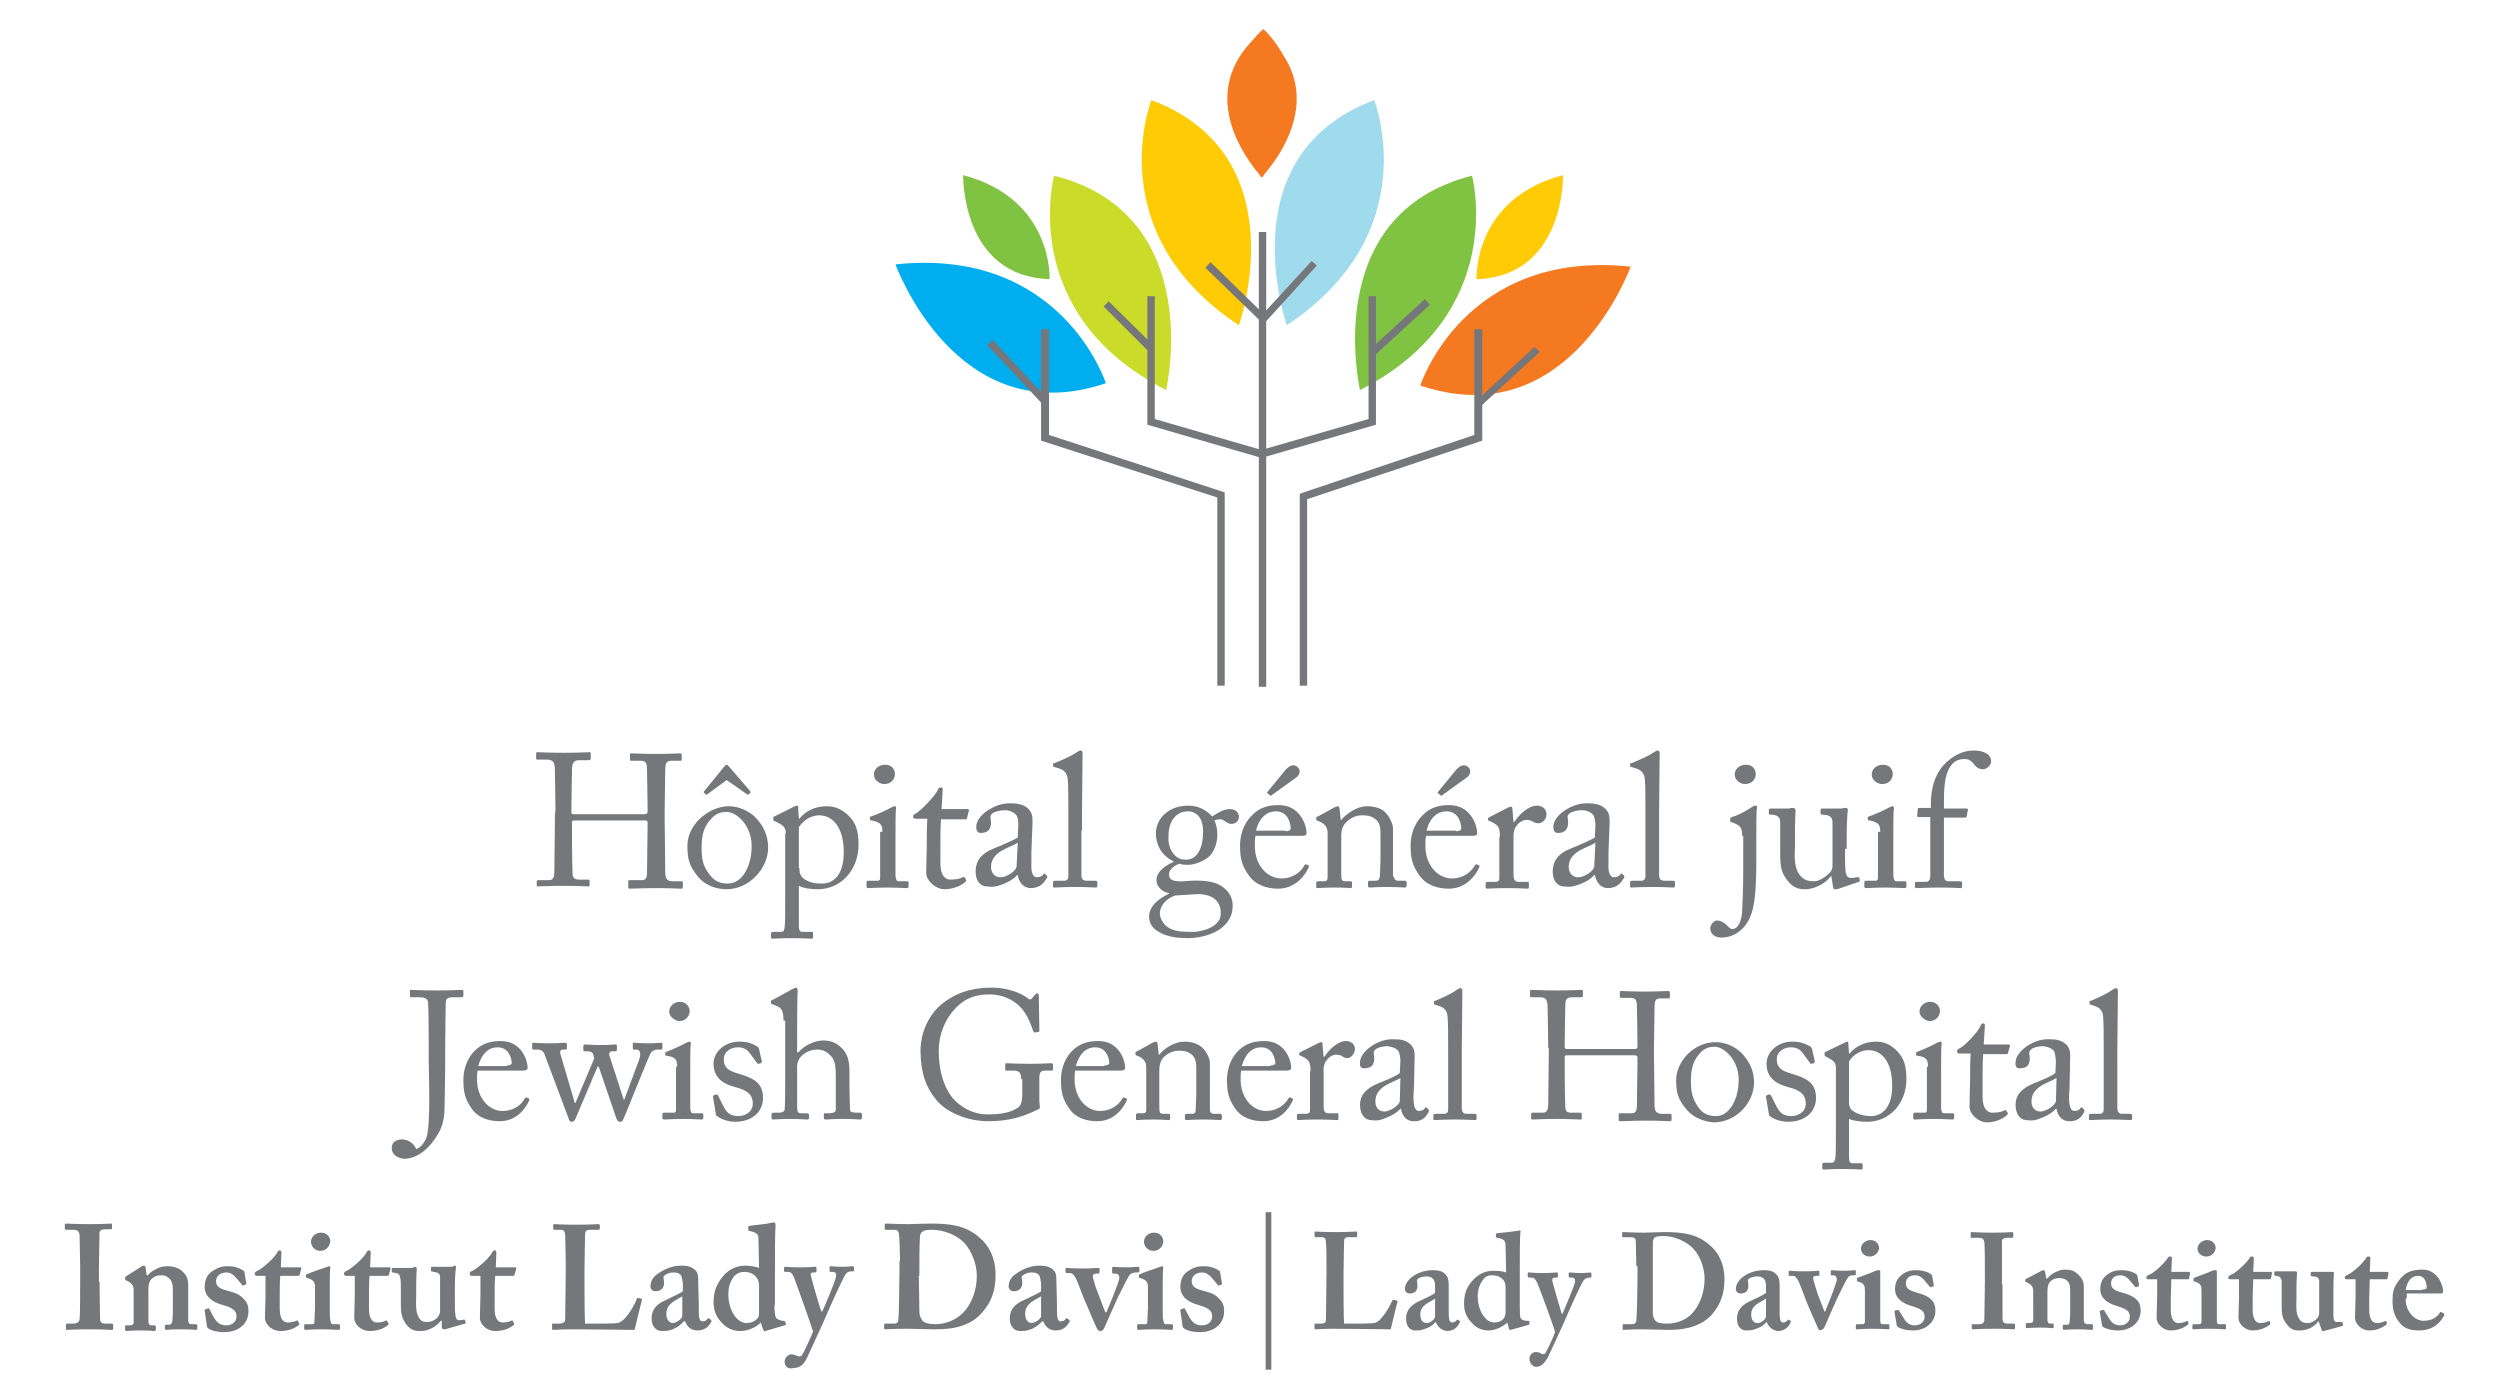 <?xml version="1.0" encoding="UTF-8"?>
<!-- Generator: Adobe Illustrator 27.3.1, SVG Export Plug-In . SVG Version: 6.00 Build 0)  -->
<svg xmlns="http://www.w3.org/2000/svg" xmlns:xlink="http://www.w3.org/1999/xlink" version="1.1" id="Layer_1" x="0px" y="0px" viewBox="0 0 439.7 246.1" style="enable-background:new 0 0 439.7 246.1;" xml:space="preserve">
<style type="text/css">
	.st0{fill:#76777A;}
	.st1{fill:#FFCB05;}
	.st2{fill:#CBDB2A;}
	.st3{fill:#80C342;}
	.st4{fill:#00AEEF;}
	.st5{fill:#9FDBED;}
	.st6{fill:#F47920;}
	.st7{fill:none;stroke:#76777A;stroke-miterlimit:10;}
</style>
<g>
	<path class="st0" d="M245.8,228.8c0,0,0,0.1,0,0.2c-0.1,0.1-1,4.1-1.2,4.8c-0.6,0-7.5-0.1-9.9-0.1c-2.1,0-3,0.1-3.3,0.1   c-0.2,0-0.2,0-0.2-0.2V233c0-0.1,0-0.2,0.1-0.2h0.9c0.9,0,1-0.3,1-0.6c0-0.4,0.1-6.4,0.1-7.9V223c0-1.5,0-4.1-0.1-4.5   c0-0.6-0.1-0.9-0.8-0.9h-1c-0.1,0-0.2-0.1-0.2-0.2v-0.6c0-0.1,0-0.2,0.2-0.2c0.2,0,1.1,0.1,3.3,0.1c2.6,0,3.6-0.1,3.8-0.1   c0.2,0,0.2,0.1,0.2,0.2v0.6c0,0.1,0,0.2-0.2,0.2h-1.3c-0.7,0-0.8,0.2-0.8,0.9c0,0.3-0.1,3.9-0.1,5.6v2.1c0,0.4,0,5.6,0.1,6.6h1.3   c1.3,0,3,0,4-0.1c1.3-0.2,2.8-3.1,3.2-4c0.1-0.1,0.1-0.1,0.3-0.1L245.8,228.8z"></path>
	<path class="st0" d="M252.5,232.5c-0.5,0.6-1.1,1-2.1,1.3c-0.5,0.2-1,0.2-1.5,0.2c-0.9,0-1.6-0.7-1.6-2.1c0-1.1,0.5-2.2,2.2-3   c1.5-0.7,2.4-1.1,2.9-1.5v-1.2c0-0.5-0.1-1.1-0.4-1.3c-0.2-0.3-0.7-0.4-1.2-0.4c-0.4,0-1,0.1-1.4,0.4c-0.3,0.2-0.1,0.6-0.1,1.2   c0,0.9-0.4,1.4-1.4,1.4c-0.4,0-0.8-0.3-0.8-0.8c0-0.7,0.4-1.4,1.1-2c1-0.8,2.3-1.3,3.8-1.3c1.3,0,1.8,0.3,2.2,0.7   c0.5,0.5,0.6,1.2,0.6,1.8l0,3.8v1.2c0,1.3,0.2,1.7,0.6,1.7c0.3,0,0.7-0.2,0.8-0.4c0.1-0.1,0.1-0.1,0.2-0.1l0.3,0.2   c0.1,0,0.1,0.1,0,0.4c-0.2,0.4-0.8,1.4-2.2,1.4C253.7,234,253,233.6,252.5,232.5L252.5,232.5z M252.4,228.4c-1,0.7-2.6,1.1-2.6,2.8   c0,1,0.5,1.5,1.1,1.5c0.7,0,1.5-0.7,1.5-1.2V228.4z"></path>
	<path class="st0" d="M267.3,229.8c0,0.9,0,1.9,0.2,2.1c0.2,0.3,0.7,0.4,1,0.4c0.3,0,0.4,0,0.5,0.1l0,0.3c0,0.1,0,0.2-0.1,0.3   l-3.2,0.9c-0.1,0-0.3,0-0.3-0.2l-0.3-1.1c-0.8,0.8-2.2,1.4-3.3,1.4c-0.9,0-2-0.3-2.8-1.2c-1-1-1.5-2-1.5-3.5c0-1.7,0.4-3,1.7-4.3   c1-1,2.1-1.5,3.5-1.5c0.9,0,1.7,0.1,2.2,0.3l-0.1-4.7c0-0.8-0.2-1.2-1.5-1.4c-0.1,0-0.2-0.1-0.2-0.2v-0.4c0-0.1,0-0.1,0.2-0.2   c1.2-0.1,2.8-0.3,3.4-0.4c0.3,0,0.4-0.1,0.6-0.1c0.1,0,0.2,0.1,0.1,0.4c-0.1,1.2-0.1,4.7-0.1,7.8V229.8z M264.8,226.6   c0-0.4,0-0.8-0.2-1.2c-0.3-0.6-1.1-1.1-2.1-1.1c-0.6,0-1.2,0.1-1.6,0.7c-0.7,0.9-1,1.9-1,2.9c0,2.7,1.4,4.7,2.9,4.7   c1,0,1.6-0.5,1.8-0.9c0.1-0.3,0.2-0.6,0.2-1V226.6z"></path>
	<path class="st0" d="M269,239c0-0.7,0.5-1.2,1.1-1.2c0.4,0,0.8,0.1,1,0.3c0.2,0.1,0.5,0.1,0.6,0c0.3-0.3,1.5-2.9,1.8-3.8   c-0.1-0.7-2.9-8.2-3.1-8.6c-0.3-0.6-0.5-1-1-1h-0.5c-0.1,0-0.2-0.1-0.2-0.2v-0.5c0-0.1,0-0.2,0.2-0.2c0.2,0,0.8,0.1,2.5,0.1   c1.4,0,2.1-0.1,2.4-0.1c0.1,0,0.2,0,0.2,0.2v0.5c0,0.1,0,0.2-0.2,0.2h-0.4c-0.2,0-0.4,0.1-0.4,0.5c0.1,0.5,1.5,5.4,1.7,5.9h0.1   c0.4-0.9,2.1-5,2.2-5.5c0.1-0.6-0.1-0.9-0.5-0.9h-0.4c-0.1,0-0.2-0.1-0.2-0.2v-0.5c0-0.1,0-0.2,0.2-0.2c0.3,0,0.8,0.1,2,0.1   c0.8,0,1.4-0.1,1.6-0.1c0.1,0,0.2,0.1,0.2,0.2v0.5c0,0.1,0,0.2-0.1,0.2h-0.3c-0.2,0-0.6,0.1-0.9,0.4c-0.5,0.6-2.1,4.2-3.8,8.1   c-1.2,2.6-2.2,4.8-2.6,5.6c-0.4,0.6-0.9,1.6-2.1,1.6C269.5,240.3,269,239.7,269,239z"></path>
	<path class="st0" d="M287.8,222.7c0-0.6-0.1-4-0.1-4.4c0-0.6-0.4-0.7-0.9-0.7h-1.3c-0.1,0-0.2,0-0.2-0.2v-0.6   c0-0.1,0.1-0.1,0.2-0.1c0.7,0,1.9,0.1,3.6,0.1c1.2,0,2.4-0.1,3.6-0.1c3.2,0,5.7,0.3,7.9,2.2c1.6,1.3,2.7,3.3,2.7,6.1   c0,2.7-0.8,4.6-2.3,6.3c-2.3,2.5-6,2.6-7.6,2.6c-0.9,0-3.3-0.1-4.5-0.1c-2.1,0-3,0.1-3.4,0.1c-0.1,0-0.1,0-0.1-0.2V233   c0-0.1,0-0.1,0.2-0.1h1.4c0.5,0,0.7-0.2,0.8-0.6c0.1-0.5,0.2-5.9,0.2-7.7V222.7z M290.7,225c0,0.3,0,4.4,0,5.9   c0,0.5,0.1,0.9,0.4,1.3c0.3,0.5,1.2,0.6,2.1,0.6c1.9,0,3.8-0.8,4.9-2.4c1-1.3,1.7-3.3,1.7-5.5c0-1.9-0.8-4-1.9-5.2   c-1.3-1.4-3.4-2.3-5.3-2.3c-0.5,0-1.1,0-1.5,0.2c-0.3,0.2-0.4,0.6-0.4,1.1c0,1,0,4.1,0,4.5V225z"></path>
	<path class="st0" d="M310.7,232.5c-0.5,0.6-1.1,1-2.1,1.3c-0.5,0.2-1,0.2-1.5,0.2c-0.9,0-1.6-0.7-1.6-2.1c0-1.1,0.5-2.2,2.2-3   c1.5-0.7,2.4-1.1,2.9-1.5v-1.2c0-0.5-0.1-1.1-0.4-1.3c-0.2-0.3-0.7-0.4-1.2-0.4c-0.4,0-1,0.1-1.4,0.4c-0.3,0.2-0.1,0.6-0.1,1.2   c0,0.9-0.4,1.4-1.4,1.4c-0.4,0-0.8-0.3-0.8-0.8c0-0.7,0.4-1.4,1.1-2c1-0.8,2.3-1.3,3.8-1.3c1.3,0,1.8,0.3,2.2,0.7   c0.5,0.5,0.6,1.2,0.6,1.8l0,3.8v1.2c0,1.3,0.2,1.7,0.6,1.7c0.3,0,0.7-0.2,0.8-0.4c0.1-0.1,0.1-0.1,0.2-0.1l0.3,0.2   c0.1,0,0.1,0.1,0,0.4c-0.2,0.4-0.8,1.4-2.2,1.4C311.9,234,311.2,233.6,310.7,232.5L310.7,232.5z M310.6,228.4   c-1,0.7-2.6,1.1-2.6,2.8c0,1,0.5,1.5,1.1,1.5c0.7,0,1.5-0.7,1.5-1.2V228.4z"></path>
	<path class="st0" d="M319.7,233.5c-0.1-0.2-1.9-4.3-2.1-4.9c-0.2-0.5-1.1-3-1.3-3.3c-0.4-0.7-0.6-0.9-1-0.9h-0.5   c-0.1,0-0.2,0-0.2-0.2v-0.5c0-0.1,0-0.2,0.2-0.2c0.3,0,0.7,0.1,2.6,0.1c1.5,0,2.1-0.1,2.4-0.1c0.2,0,0.2,0,0.2,0.2v0.5   c0,0.1,0,0.2-0.2,0.2h-0.4c-0.3,0-0.5,0.1-0.5,0.4c0,0.4,0.7,2.4,0.8,2.8l1.2,3.1h0.1c0.3-0.7,1.7-4.2,2-5.3   c0.2-0.6-0.1-1.1-0.5-1.1h-0.4c-0.1,0-0.1-0.1-0.1-0.2v-0.5c0-0.1,0-0.2,0.2-0.2c0.3,0,0.8,0.1,2.1,0.1c1.1,0,1.7-0.1,1.9-0.1   c0.2,0,0.2,0,0.2,0.2v0.5c0,0.1,0,0.2-0.2,0.2H326c-0.3,0-0.7,0-0.9,0.3c-0.4,0.4-1.5,2.8-2,3.8c-0.3,0.6-2.1,4.8-2.2,5   c-0.2,0.3-0.3,0.5-0.6,0.5C320,234.1,319.9,233.9,319.7,233.5z"></path>
	<path class="st0" d="M328,226.9c0-0.7-0.1-1.2-1.2-1.5c-0.2,0-0.2-0.1-0.2-0.2v-0.3c0-0.1,0-0.1,0.2-0.2c0.3-0.1,2.7-1,3.1-1.2   c0.2-0.1,0.4-0.1,0.6-0.1s0.2,0.1,0.2,0.3c0,0.4,0,1.9,0,3.9v2.6c0,0.9,0,1.8,0,2.1c0,0.4,0.1,0.6,0.4,0.6h1c0.2,0,0.2,0,0.2,0.2   v0.5c0,0.1,0,0.2-0.2,0.2c-0.2,0-1.3-0.1-2.9-0.1c-1.4,0-2.3,0.1-2.6,0.1c-0.1,0-0.2,0-0.2-0.2v-0.5c0-0.1,0.1-0.2,0.2-0.2h1   c0.2,0,0.4-0.1,0.4-0.5c0-0.7,0-1.5,0-2.2V226.9z M328.8,221c-0.8,0-1.5-0.6-1.5-1.4c0-0.7,0.7-1.5,1.7-1.5c1,0,1.5,0.8,1.5,1.4   C330.4,220.2,329.9,221,328.8,221z"></path>
	<path class="st0" d="M333.2,230.7c0-0.1,0-0.2,0.1-0.2l0.5-0.1c0.1,0,0.2,0,0.2,0.1l0.8,1.3c0.4,0.7,0.9,1.3,2,1.3   c0.9,0,1.7-0.6,1.7-1.5c0-1-0.6-1.4-2.3-1.9c-1.6-0.5-2.9-1.3-2.9-3c0-1.1,0.4-1.9,1.2-2.5c0.8-0.6,1.5-0.8,2.5-0.8   c1.2,0,1.9,0.3,2.3,0.5c0.4,0.2,0.4,0.3,0.5,0.4l0.3,1.6c0,0.1,0,0.2,0,0.3l-0.5,0.2c-0.1,0-0.1,0-0.2-0.1l-1.1-1.3   c-0.3-0.3-0.7-0.7-1.5-0.7c-0.9,0-1.6,0.5-1.6,1.4c0,1,0.7,1.3,2.1,1.7c1.1,0.3,1.8,0.6,2.4,1.2c0.5,0.5,0.7,1.1,0.7,1.9   c0,2-1.6,3.5-4,3.5c-1.3,0-2.3-0.4-2.6-0.6c-0.1-0.1-0.2-0.2-0.2-0.3L333.2,230.7z"></path>
	<path class="st0" d="M352.2,225.9c0,0.2,0,5.8,0,6c0,0.8,0.4,0.9,1,0.9h1c0.1,0,0.2,0,0.2,0.2v0.6c0,0.1-0.1,0.2-0.2,0.2   c-0.3,0-1.2-0.1-3.5-0.1c-2.4,0-3.4,0.1-3.7,0.1c-0.1,0-0.2,0-0.2-0.2V233c0-0.1,0-0.1,0.2-0.1h0.9c0.5,0,1,0,1.1-0.7   c0-0.3,0.1-5.5,0.1-6.8v-1.7c0-0.6,0-4.9-0.1-5.2c-0.1-0.6-0.3-0.8-1-0.8h-1.2c-0.1,0-0.2,0-0.2-0.2v-0.6c0-0.1,0-0.2,0.1-0.2   c0.3,0,1.5,0.1,3.8,0.1c2.3,0,3-0.1,3.4-0.1c0.1,0,0.2,0.1,0.2,0.2v0.6c0,0.1-0.1,0.2-0.2,0.2h-0.9c-0.5,0-0.9,0.2-0.9,0.6   c0,0.2,0,5.5,0,5.8V225.9z"></path>
	<path class="st0" d="M358.9,223.6c0.2-0.1,0.3-0.2,0.5-0.2s0.2,0.1,0.3,0.3l0.2,1.2h0.1c0.3-0.3,0.7-0.7,1.2-1   c0.6-0.3,1.2-0.6,1.9-0.6c0.8,0,1.6,0.1,2.1,0.6c1,0.8,1.3,1.5,1.3,2.5v3.5c0,0.8,0,1.8,0,2.3c0,0.5,0.3,0.7,0.6,0.7h0.7   c0.2,0,0.3,0,0.3,0.2v0.6c0,0.1,0,0.2-0.2,0.2c-0.2,0-0.9-0.1-2.6-0.1c-1.4,0-2.2,0.1-2.3,0.1s-0.2-0.1-0.2-0.3v-0.4   c0-0.1,0-0.2,0.3-0.2h0.5c0.2,0,0.4-0.1,0.4-0.6c0.1-0.6,0.1-1.3,0.1-2.3v-2.8c0-1,0-1.6-0.6-2.1c-0.5-0.4-0.9-0.4-1.4-0.4   c-0.4,0-1,0.1-1.5,0.6c-0.4,0.4-0.5,1.1-0.5,1.7v4.9c0,0.5,0.1,0.8,0.5,0.8h0.4c0.2,0,0.2,0,0.2,0.2v0.4c0,0.1,0,0.2-0.2,0.2   c-0.1,0-0.8-0.1-2.2-0.1c-1.5,0-2.2,0.1-2.4,0.1c-0.1,0-0.1-0.1-0.1-0.2v-0.5c0-0.1,0-0.2,0.2-0.2h0.5c0.3,0,0.6-0.1,0.6-0.5V227   c0-0.7-0.4-1.1-1-1.4l-0.2-0.1c-0.1,0-0.2-0.1-0.2-0.2v-0.2c0-0.1,0.1-0.2,0.2-0.2L358.9,223.6z"></path>
	<path class="st0" d="M369.3,230.7c0-0.1,0-0.2,0.1-0.2l0.5-0.1c0.1,0,0.2,0,0.2,0.1l0.8,1.3c0.4,0.7,0.9,1.3,2,1.3   c0.9,0,1.7-0.6,1.7-1.5c0-1-0.6-1.4-2.3-1.9c-1.6-0.5-2.9-1.3-2.9-3c0-1.1,0.4-1.9,1.2-2.5c0.8-0.6,1.5-0.8,2.5-0.8   c1.2,0,1.9,0.3,2.3,0.5c0.4,0.2,0.4,0.3,0.5,0.4l0.3,1.6c0,0.1,0,0.2,0,0.3l-0.5,0.2c-0.1,0-0.1,0-0.2-0.1l-1.1-1.3   c-0.3-0.3-0.7-0.7-1.5-0.7c-0.9,0-1.6,0.5-1.6,1.4c0,1,0.7,1.3,2.1,1.7c1.1,0.3,1.8,0.6,2.4,1.2c0.5,0.5,0.7,1.1,0.7,1.9   c0,2-1.6,3.5-4,3.5c-1.3,0-2.3-0.4-2.6-0.6c-0.1-0.1-0.2-0.2-0.2-0.3L369.3,230.7z"></path>
	<path class="st0" d="M377.8,225c-0.2,0-0.3-0.1-0.3-0.3c0-0.2,0.1-0.3,0.5-0.5c0.7-0.2,2.7-2,3.3-3c0.1-0.2,0.2-0.2,0.4-0.2   c0.2,0,0.3,0.1,0.3,0.3l-0.1,2.4h3.1c0.1,0,0.2,0.1,0.2,0.2l-0.2,1c0,0.1-0.1,0.1-0.2,0.1h-2.9c0,1-0.1,2.2-0.1,3.2v2.2   c0,1.9,0.8,2.3,1.3,2.3c0.5,0,1-0.1,1.4-0.3c0.2-0.1,0.2-0.1,0.3,0l0.1,0.3c0,0.1,0,0.2-0.1,0.3c-0.3,0.2-1.3,1-3,1   c-1.4,0-2.5-1.2-2.5-2.2c0-0.9,0.1-2.8,0.1-3.7V225H377.8z"></path>
	<path class="st0" d="M387.2,226.9c0-0.7-0.1-1.2-1.2-1.5c-0.2,0-0.2-0.1-0.2-0.2v-0.3c0-0.1,0-0.1,0.2-0.2c0.3-0.1,2.7-1,3.1-1.2   c0.2-0.1,0.4-0.1,0.6-0.1s0.2,0.1,0.2,0.3c0,0.4,0,1.9,0,3.9v2.6c0,0.9,0,1.8,0,2.1c0,0.4,0.1,0.6,0.4,0.6h1c0.2,0,0.2,0,0.2,0.2   v0.5c0,0.1,0,0.2-0.2,0.2c-0.2,0-1.3-0.1-2.9-0.1c-1.4,0-2.3,0.1-2.6,0.1c-0.1,0-0.2,0-0.2-0.2v-0.5c0-0.1,0.1-0.2,0.2-0.2h1   c0.2,0,0.4-0.1,0.4-0.5c0-0.7,0-1.5,0-2.2V226.9z M388,221c-0.8,0-1.5-0.6-1.5-1.4c0-0.7,0.7-1.5,1.7-1.5c1,0,1.5,0.8,1.5,1.4   C389.6,220.2,389.1,221,388,221z"></path>
	<path class="st0" d="M392.2,225c-0.2,0-0.3-0.1-0.3-0.3c0-0.2,0.1-0.3,0.5-0.5c0.7-0.2,2.7-2,3.3-3c0.1-0.2,0.2-0.2,0.4-0.2   c0.2,0,0.3,0.1,0.3,0.3l-0.1,2.4h3.1c0.1,0,0.2,0.1,0.2,0.2l-0.2,1c0,0.1-0.1,0.1-0.2,0.1h-2.9c0,1-0.1,2.2-0.1,3.2v2.2   c0,1.9,0.8,2.3,1.3,2.3c0.5,0,1-0.1,1.4-0.3c0.2-0.1,0.2-0.1,0.3,0l0.1,0.3c0,0.1,0,0.2-0.1,0.3c-0.3,0.2-1.3,1-3,1   c-1.4,0-2.5-1.2-2.5-2.2c0-0.9,0.1-2.8,0.1-3.7V225H392.2z"></path>
	<path class="st0" d="M407.8,232.4h-0.1c-0.5,0.9-1.9,1.6-3.1,1.6c-0.9,0-1.6,0-2.4-1.1c-0.9-1.1-0.9-2-0.9-3.4c0-1.2,0-2,0-2.5   c0-0.6,0-1.4,0-1.7c-0.1-0.6-0.4-0.8-0.8-0.9c-0.4,0-0.5,0-0.5-0.2v-0.4c0-0.1,0-0.2,0.3-0.2h2.8c0.1,0,0.3,0,0.4,0   c0.1,0,0.2,0,0.3,0c0.1,0,0.2,0.1,0.2,0.3c0,0.2-0.1,1.3-0.1,3v1.5c0,1-0.2,2.6,0.5,3.6c0.5,0.7,1,0.7,1.5,0.7   c0.6,0,1.3-0.4,1.7-0.9c0.1-0.1,0.3-0.5,0.3-0.8v-5.7c0-0.6-0.5-0.8-1-0.8c-0.4,0-0.5-0.1-0.5-0.2v-0.4c0-0.2,0.1-0.2,0.3-0.2h2.9   c0.2,0,0.3,0,0.4,0c0.1,0,0.2,0,0.3,0c0.1,0,0.2,0.1,0.2,0.2c0,0.2-0.1,0.9-0.1,3.2v1.8c0,1.2,0,2.3,0,2.8c0.1,0.7,0.3,0.8,0.5,0.8   c0.1,0,0.5,0,0.8,0c0.2,0,0.3,0,0.3,0.1l0.1,0.4c0,0.1,0,0.2-0.1,0.2l-2.9,0.8c-0.1,0-0.3,0.1-0.5,0.1c-0.2,0-0.3-0.1-0.3-0.3   L407.8,232.4z"></path>
	<path class="st0" d="M412.7,225c-0.2,0-0.3-0.1-0.3-0.3c0-0.2,0.1-0.3,0.5-0.5c0.7-0.2,2.7-2,3.3-3c0.1-0.2,0.2-0.2,0.4-0.2   c0.2,0,0.3,0.1,0.3,0.3l-0.1,2.4h3.1c0.1,0,0.2,0.1,0.2,0.2l-0.2,1c0,0.1-0.1,0.1-0.2,0.1h-2.9c0,1-0.1,2.2-0.1,3.2v2.2   c0,1.9,0.8,2.3,1.3,2.3c0.5,0,1-0.1,1.4-0.3c0.2-0.1,0.2-0.1,0.3,0l0.1,0.3c0,0.1,0,0.2-0.1,0.3c-0.3,0.2-1.3,1-3,1   c-1.4,0-2.5-1.2-2.5-2.2c0-0.9,0.1-2.8,0.1-3.7V225H412.7z"></path>
	<path class="st0" d="M423.1,228.4c0,2.4,1.7,3.9,3.1,3.9c1.5,0,2.4-0.6,2.9-1.4c0.1-0.2,0.2-0.2,0.3-0.1l0.4,0.2   c0.1,0.1,0.2,0.2,0,0.5c-0.5,0.9-1.7,2.5-4.3,2.5c-1.5,0-2.6-0.3-3.4-1.3c-1.1-1.3-1.3-2.5-1.3-4c0-1.3,0.1-2.2,1.2-3.6   c1-1.3,2.1-1.8,4.1-1.8c2.7,0,3.6,2.9,3.6,3.8c0,0.4-0.2,0.4-0.7,0.4h-5.7V228.4z M426,226.8c0.5,0,0.8-0.1,0.8-0.3   c0-0.7-0.2-2.1-1.5-2.1c-1.2,0-1.9,0.9-2.2,2.5H426z"></path>
</g>
<g>
	<path class="st0" d="M75.4,184c0-0.5,0-6.2-0.1-7.5c0-0.7-0.3-1.1-1.6-1.1h-1.4c-0.1,0-0.2,0-0.2-0.2v-0.9c0-0.2,0-0.2,0.2-0.2   c0.4,0,1.5,0.1,4.6,0.1c2.7,0,3.8-0.1,4.3-0.1c0.2,0,0.3,0.1,0.3,0.2v0.8c0,0.2-0.1,0.3-0.3,0.3h-1.6c-0.9,0-1.2,0.3-1.2,0.9   c0,0.5-0.1,4.6-0.1,8.5v1.5c0,4.1-0.1,7.2-0.1,7.9c0,2.1-0.2,3.7-1.2,5.3c-1.3,2.3-3.5,4.3-5.9,4.3c-0.6,0-2.2-0.4-2.2-1.9   c0-1,0.8-1.5,1.8-1.5c1.1,0,2.1,0.7,2.5,1.7c0.7-0.2,1.4-1,1.8-2c0.8-2.3,0.4-11.6,0.4-13.9V184z"></path>
	<path class="st0" d="M84,188.4c-0.1,0.3-0.1,0.8-0.1,1.5c0,3.1,2,5.5,4.5,5.5c2,0,3.3-1.1,3.9-2.2c0.1-0.1,0.2-0.2,0.3-0.2l0.4,0.2   c0.1,0,0.2,0.1,0,0.5c-0.6,1.3-2.2,3.5-5.1,3.5c-1.8,0-3.8-0.5-5-2.3c-1.1-1.6-1.4-2.8-1.4-5c0-1.2,0.3-3.4,2-5.1   c1.4-1.4,3-1.7,4.6-1.7c3.7,0,4.7,3.5,4.7,4.7c0,0.4-0.4,0.5-0.9,0.5H84z M89.1,187.4c0.6,0,0.9-0.2,0.9-0.4c0-0.7-0.4-2.8-2.5-2.8   c-1.4,0-2.7,0.9-3.4,3.3H89.1z"></path>
	<path class="st0" d="M109.7,193.4h0.1l2.6-7c0.4-1.1,0.2-1.8-0.5-1.8h-0.4c-0.2,0-0.2-0.1-0.2-0.3v-0.7c0-0.2,0.1-0.2,0.2-0.2   c0.2,0,1.1,0.1,2.5,0.1c1.4,0,1.9-0.1,2.3-0.1c0.2,0,0.2,0.1,0.2,0.2v0.7c0,0.2-0.1,0.3-0.2,0.3h-0.8c-0.4,0-0.8,0.3-1,0.5   c-0.4,0.6-4.4,10.8-4.9,11.8c-0.1,0.4-0.4,0.4-0.6,0.4c-0.2,0-0.4-0.2-0.6-0.6l-3.1-9.1h-0.2l-3.9,9.2c-0.2,0.4-0.4,0.5-0.7,0.5   c-0.3,0-0.4-0.3-0.5-0.6l-4.2-11.2c-0.2-0.6-0.6-0.9-1.3-0.9h-0.7c-0.2,0-0.2-0.1-0.2-0.3v-0.6c0-0.2,0-0.3,0.2-0.3   c0.4,0,1.1,0.1,2.9,0.1c1.4,0,2.2-0.1,2.7-0.1c0.2,0,0.3,0.1,0.3,0.3v0.6c0,0.2,0,0.3-0.3,0.3H99c-0.4,0-0.6,0.3-0.4,0.9l2.5,8.5   h0.1l3.3-7.8c-0.1-0.5-0.1-0.8-0.3-1c-0.2-0.2-0.4-0.3-0.9-0.3h-0.5c-0.2,0-0.2-0.1-0.2-0.2v-0.7c0-0.2,0.1-0.3,0.3-0.3   c0.3,0,1.3,0.1,2.9,0.1c1.5,0,2.2-0.1,2.4-0.1c0.2,0,0.3,0.1,0.3,0.2v0.7c0,0.2-0.1,0.3-0.2,0.3h-0.7c-0.3,0-0.6,0.4-0.4,0.8   L109.7,193.4z"></path>
	<path class="st0" d="M119.1,187.6c0-1.1-0.2-1.7-1.8-1.9c-0.2,0-0.3-0.1-0.3-0.2v-0.3c0-0.1,0.1-0.2,0.2-0.2c1-0.4,2.2-0.9,3.5-1.6   c0.3-0.1,0.4-0.2,0.6-0.2c0.2,0,0.2,0.2,0.2,0.4c-0.1,0.5-0.1,2.6-0.1,5.2v3.5c0,1.2,0,2.4,0,2.7c0.1,0.6,0.2,0.8,0.5,0.8h1.5   c0.3,0,0.3,0.1,0.3,0.3v0.5c0,0.2-0.1,0.3-0.3,0.3c-0.3,0-1.7-0.1-3.1-0.1c-1.9,0-3.1,0.1-3.5,0.1c-0.2,0-0.3-0.1-0.3-0.3v-0.6   c0-0.2,0.1-0.3,0.3-0.3h1.6c0.4,0,0.5-0.1,0.5-0.6c0-1,0-1.9,0-2.9V187.6z M117.7,177.9c0-0.8,0.7-1.7,1.9-1.7   c1.1,0,1.7,0.9,1.7,1.6c0,0.8-0.6,1.8-1.9,1.8C118.8,179.5,117.7,178.9,117.7,177.9z"></path>
	<path class="st0" d="M126.1,196.3c-0.2-0.1-0.2-0.3-0.2-0.4l-0.5-3c0-0.2,0.1-0.2,0.2-0.3l0.4-0.1c0.1,0,0.2,0,0.3,0.2l0.8,1.6   c0.6,1.2,1.1,2,2.8,2c1.1,0,2.5-0.7,2.5-2.2c0-1.4-0.7-2.3-3.1-2.9c-1.9-0.5-3.8-1.5-3.8-4.1c0-2.2,2.1-3.9,4.5-3.9   c1.5,0,2.4,0.4,2.9,0.7c0.5,0.2,0.5,0.4,0.6,0.6l0.5,2.2c0,0.1-0.1,0.2-0.2,0.3l-0.4,0.1c-0.1,0-0.2,0-0.3-0.2l-1.1-1.5   c-0.4-0.6-1-1.2-2.2-1.2c-1.2,0-2.5,0.7-2.5,2.1c0,1.9,1.5,2.2,3.1,2.7c2.3,0.7,3.8,1.6,3.8,4.1c0,2.6-2.1,4.2-4.9,4.2   C127.7,197.3,126.5,196.6,126.1,196.3z"></path>
	<path class="st0" d="M137.8,179.5c0-1.9-0.4-2.3-1.5-2.7l-0.5-0.2c-0.2-0.1-0.2-0.1-0.2-0.2v-0.3c0-0.1,0.1-0.2,0.4-0.3l3.3-1.8   c0.3-0.1,0.5-0.3,0.7-0.3c0.2,0,0.3,0.3,0.3,0.8c-0.1,0.5-0.1,7-0.1,8.6v2h0.2c1.1-1.3,3-2.1,4.4-2.1c1.3,0,2.3,0.4,3.2,1.3   c1.4,1.3,1.4,3,1.4,4.7v1.8c0,1.8,0.1,3.8,0.1,4.4c0,0.4,0.5,0.5,1.2,0.5h0.5c0.3,0,0.4,0.1,0.4,0.3v0.5c0,0.3-0.1,0.4-0.3,0.4   c-0.2,0-1.2-0.1-3.1-0.1c-1.6,0-2.7,0.1-3,0.1c-0.2,0-0.3-0.1-0.3-0.3v-0.5c0-0.2,0-0.3,0.2-0.3h0.7c0.5,0,1.2-0.1,1.2-0.6   c0-0.4,0-2.1,0-3.2v-2.6c0-1.8-0.1-3.1-1.1-3.9c-0.6-0.6-1.3-0.9-2.1-0.9c-0.9,0-2.1,0.3-3,1.3c-0.3,0.4-0.6,1-0.6,1.6v7   c0,1,0.1,1.3,0.7,1.3h1c0.2,0,0.4,0.1,0.4,0.3v0.5c0,0.2-0.1,0.3-0.3,0.3c-0.3,0-1.6-0.1-3-0.1c-1.6,0-2.8,0.1-3.1,0.1   c-0.1,0-0.2-0.1-0.2-0.3v-0.6c0-0.2,0.1-0.3,0.5-0.3h0.7c0.5,0,1-0.1,1.1-0.5c0.1-0.6,0.1-4.1,0.1-6.2V179.5z"></path>
	<path class="st0" d="M179.6,189.8c0-1.2-0.4-1.5-1.3-1.5h-1.3c-0.2,0-0.2-0.1-0.2-0.2v-0.8c0-0.2,0-0.3,0.2-0.3   c0.4,0,1.9,0.1,4.1,0.1c2.3,0,3.3-0.1,3.8-0.1c0.2,0,0.3,0.1,0.3,0.2v0.8c0,0.1,0,0.3-0.2,0.3h-1.2c-0.6,0-1,0.2-1,1.2v4.2   c0,0.4,0.1,0.8,0.1,1c0,0.3-0.2,0.4-0.5,0.5c-2.6,1.3-5.1,2-8.7,2c-2.8,0-6.7-1.1-8.9-3.6c-1.9-2.2-2.9-4.9-2.9-8.8   c0-2.9,1.2-6,3.6-8.1c2.3-1.9,5.1-3,9-3c2.7,0,5.2,1,6.3,1.9c0.3,0.3,0.5,0.2,0.7,0l0.5-0.6c0.1-0.1,0.3-0.3,0.4-0.3   c0.2,0,0.3,0.2,0.3,0.4l0.1,6.1c0,0.2,0,0.3-0.2,0.3l-0.6,0.1c-0.1,0-0.2-0.1-0.3-0.3c-0.3-0.9-0.8-2.4-1.9-3.8   c-1-1.2-2.9-2.6-5.8-2.6c-2.2,0-4.2,0.5-6.1,2.6c-1.7,1.8-2.8,4.5-2.8,7.3c0,3.8,1.1,7.1,3,8.9c1.6,1.5,3.5,2.3,5.6,2.3   c2.6,0,4.1-0.4,5.2-1.1c0.7-0.4,0.9-1.1,0.9-2.8V189.8z"></path>
	<path class="st0" d="M189.1,188.4c-0.1,0.3-0.1,0.8-0.1,1.5c0,3.1,2,5.5,4.5,5.5c1.9,0,3.3-1.1,3.9-2.2c0.1-0.1,0.2-0.2,0.3-0.2   l0.4,0.2c0.1,0,0.2,0.1,0,0.5c-0.6,1.3-2.2,3.5-5.1,3.5c-1.8,0-3.8-0.5-5-2.3c-1.1-1.6-1.4-2.8-1.4-5c0-1.2,0.3-3.4,2-5.1   c1.4-1.4,3-1.7,4.6-1.7c3.7,0,4.7,3.5,4.7,4.7c0,0.4-0.4,0.5-0.9,0.5H189.1z M194.2,187.4c0.6,0,0.9-0.2,0.9-0.4   c0-0.7-0.4-2.8-2.5-2.8c-1.4,0-2.7,0.9-3.4,3.3H194.2z"></path>
	<path class="st0" d="M212.8,195.2c0,0.5,0.3,0.7,0.7,0.7h1c0.3,0,0.4,0.1,0.4,0.3v0.5c0,0.2-0.1,0.3-0.3,0.3c-0.2,0-1.2-0.1-3-0.1   c-1.6,0-2.7,0.1-2.9,0.1c-0.2,0-0.3-0.1-0.3-0.3v-0.5c0-0.2,0.1-0.3,0.4-0.3h0.9c0.4,0,0.6-0.2,0.6-0.7c0-0.8,0.1-1.9,0.1-2.7v-4.2   c0-1.3,0-2.2-0.9-2.9c-0.8-0.6-1.5-0.6-2.3-0.6c-0.5,0-1.6,0.2-2.6,1.2c-0.6,0.7-0.7,1.6-0.7,2.2v6.6c0,0.9,0.1,1.1,0.8,1.1h0.8   c0.3,0,0.3,0.1,0.3,0.3v0.5c0,0.2-0.1,0.3-0.2,0.3c-0.2,0-1.1-0.1-2.8-0.1c-1.6,0-2.7,0.1-2.8,0.1c-0.2,0-0.2-0.1-0.2-0.3v-0.6   c0-0.2,0.1-0.3,0.3-0.3h0.9c0.4,0,0.6-0.1,0.6-0.6v-7.5c0-1-0.5-1.5-1.3-1.9l-0.3-0.1c-0.2-0.1-0.3-0.2-0.3-0.3v-0.2   c0-0.2,0.1-0.3,0.3-0.3l2.7-1.5c0.3-0.1,0.4-0.2,0.6-0.2c0.2,0,0.2,0.1,0.3,0.4l0.2,1.9h0.1c0.9-1.2,2.8-2.3,4.4-2.3   c1,0,1.9,0.2,2.7,0.7c1,0.6,1.8,2.2,1.8,3V195.2z"></path>
	<path class="st0" d="M218.3,188.4c-0.1,0.3-0.1,0.8-0.1,1.5c0,3.1,2,5.5,4.5,5.5c1.9,0,3.3-1.1,3.9-2.2c0.1-0.1,0.2-0.2,0.3-0.2   l0.4,0.2c0.1,0,0.2,0.1,0,0.5c-0.6,1.3-2.2,3.5-5.1,3.5c-1.8,0-3.8-0.5-5-2.3c-1.1-1.6-1.4-2.8-1.4-5c0-1.2,0.3-3.4,2-5.1   c1.4-1.4,3-1.7,4.6-1.7c3.7,0,4.7,3.5,4.7,4.7c0,0.4-0.4,0.5-0.9,0.5H218.3z M223.4,187.4c0.6,0,0.9-0.2,0.9-0.4   c0-0.7-0.4-2.8-2.5-2.8c-1.4,0-2.7,0.9-3.4,3.3H223.4z"></path>
	<path class="st0" d="M230.5,188.4c0-1.6-0.3-1.9-1.1-2.4l-0.6-0.3c-0.2-0.1-0.3-0.1-0.3-0.2v-0.2c0-0.1,0.1-0.2,0.3-0.3l3.2-1.6   c0.2-0.1,0.3-0.1,0.4-0.1c0.2,0,0.2,0.2,0.2,0.4l0.2,2.2h0.1c1-1.5,2.5-2.8,3.8-2.8c1.1,0,1.6,0.7,1.6,1.4c0,0.9-0.8,1.6-1.3,1.6   c-0.3,0-0.7-0.1-0.9-0.3c-0.3-0.2-0.6-0.3-1.1-0.3c-0.5,0-1.3,0.3-1.9,1.3c-0.2,0.4-0.3,0.9-0.3,1v6.7c0,1,0.2,1.3,0.9,1.3h1.5   c0.2,0,0.2,0.1,0.2,0.3v0.6c0,0.2,0,0.3-0.2,0.3c-0.2,0-1.7-0.1-3.4-0.1c-2,0-3.3,0.1-3.5,0.1c-0.1,0-0.2-0.1-0.2-0.3v-0.5   c0-0.2,0.1-0.3,0.4-0.3h1.2c0.5,0,0.7-0.2,0.7-0.6c0-1.1,0-2.2,0-3.8V188.4z"></path>
	<path class="st0" d="M248.6,192.9c0,1.8,0.3,2.4,0.9,2.5c0.5,0,1-0.2,1.1-0.5c0.1-0.2,0.2-0.2,0.3-0.1l0.3,0.3   c0.1,0.1,0.2,0.3,0,0.6c-0.3,0.5-0.9,1.6-2.6,1.5c-1.2,0-2-0.9-2.2-2.2l-0.1,0c-0.7,0.8-1.8,1.4-3.3,1.9c-0.6,0.2-1.2,0.2-1.9,0.1   c-0.8,0-1.9-0.7-1.9-2.7c0-1.5,0.8-2.8,3.3-3.8c1.5-0.6,3.2-1.3,3.7-1.8l0.1-2.1c0-0.6-0.1-1.4-0.4-1.8c-0.3-0.4-1-0.7-1.9-0.8   c-0.6,0-1.7,0.2-2.1,0.6c-0.5,0.4-0.2,0.9-0.2,1.5c0,1.1-0.4,1.8-1.8,1.8c-0.5,0-0.8-0.3-0.7-1.1c0-1,1-2.2,2.3-3   c1.4-0.8,2.5-1.1,4-1c1.5,0,2.1,0.5,2.6,0.9c0.7,0.7,0.7,1.4,0.7,2.3l-0.1,4.9L248.6,192.9z M246.3,189.6c-1.2,0.8-4.4,1.4-4.4,4.1   c0,1.2,0.7,1.8,1.6,1.8c0.9,0,2.7-1.1,2.7-1.9L246.3,189.6z"></path>
	<path class="st0" d="M257.1,187.4c0,1.7,0,6.5,0,7.5c0,0.5,0.2,1,0.8,1h1.4c0.3,0,0.4,0.1,0.4,0.3v0.5c0,0.2-0.1,0.3-0.2,0.3   c-0.2,0-1.6-0.1-3.6-0.1c-2,0-3.3,0.1-3.6,0.1c-0.2,0-0.2-0.1-0.2-0.3v-0.5c0-0.2,0.1-0.3,0.4-0.3h1.5c0.4,0,0.7-0.2,0.7-0.8   c0-1,0-6.5,0-8.3v-2c0-2.3,0-5.2-0.1-6c-0.1-1.1-0.6-1.6-1.6-1.9l-0.6-0.2c-0.2-0.1-0.2-0.1-0.2-0.2v-0.3c0-0.1,0.1-0.2,0.3-0.2   c1.1-0.5,2.6-1.1,3.7-1.9c0.3-0.2,0.5-0.3,0.7-0.3c0.2,0,0.3,0.2,0.3,0.6c0,1.8-0.1,8.4-0.1,10.2V187.4z"></path>
	<path class="st0" d="M272.3,184.3c0-2-0.1-6.3-0.1-6.8c0-1.6-0.2-2.1-1.4-2.1h-1.5c-0.2,0-0.2-0.1-0.2-0.3v-0.8   c0-0.2,0.1-0.2,0.3-0.2c0.6,0,1.7,0.1,4.5,0.1c2.5,0,3.6-0.1,4.2-0.1c0.2,0,0.3,0,0.3,0.2v0.8c0,0.2-0.1,0.3-0.3,0.3h-1.6   c-1.1,0-1.2,0.5-1.2,1.8c0,0.4-0.1,4.7-0.1,6.5v0.5c0,0.2,0.1,0.3,0.4,0.3h11.8c0.5,0,0.6-0.1,0.6-0.5v-0.3c0-1.8-0.1-6.3-0.1-6.6   c0-1-0.1-1.6-1.1-1.6h-1.7c-0.2,0-0.2-0.1-0.2-0.2v-0.8c0-0.1,0-0.2,0.2-0.2c0.7,0,2,0.1,4.2,0.1c2.2,0,3.5-0.1,4.1-0.1   c0.2,0,0.3,0.1,0.3,0.3v0.8c0,0.2-0.1,0.2-0.3,0.2h-1.4c-0.9,0-1,0.5-1,1.7c0,0.4-0.1,5.8-0.1,7v1.1c0,1,0.1,7.1,0.1,8.9   c0,1.1,0.3,1.6,1.3,1.6h1.4c0.2,0,0.3,0.1,0.3,0.2v0.8c0,0.2-0.1,0.3-0.3,0.3c-0.6,0-1.7-0.1-4-0.1c-2.8,0-3.8,0.1-4.8,0.1   c-0.1,0-0.2-0.1-0.2-0.2V196c0-0.2,0.1-0.2,0.3-0.2h2c0.8,0,0.9-0.6,0.9-1.5c0-1.5,0.1-6.6,0.1-7.8V186c0-0.3-0.2-0.4-0.7-0.4   h-11.7c-0.3,0-0.4,0.1-0.4,0.3v0.7c0,0.9,0,5.8,0.1,8c0,0.8,0.3,1.1,1,1.1h1.6c0.2,0,0.3,0.1,0.3,0.2v0.8c0,0.2-0.1,0.2-0.3,0.2   c-0.6,0-1.7-0.1-4-0.1c-2.7,0-3.7,0.1-4.4,0.1c-0.2,0-0.2-0.1-0.2-0.2v-0.8c0-0.1,0.1-0.2,0.2-0.2h1.9c0.8,0,0.9-0.8,0.9-1.5   c0-1.5,0.1-7.7,0.1-8.5V184.3z"></path>
	<path class="st0" d="M296.6,195.1c-1.5-1.8-1.8-2.9-1.8-5.2c0-1.6,0.9-3.7,2.7-5.1c1.7-1.3,3.2-1.5,4.3-1.5c1.8,0,3.5,0.9,4.5,1.9   c1.4,1.5,2.2,3.1,2.2,5.2c0,3.5-3.1,7-7.1,7C299.9,197.3,297.9,196.7,296.6,195.1z M305.8,189.9c0-3.5-2.6-5.8-4.2-5.8   c-0.9,0-1.7,0.2-2.5,1c-1.2,1.3-1.7,2.6-1.7,5c0,1.8,0.2,3,1.2,4.5c0.7,1.1,1.7,1.7,3.2,1.7C304.2,196.3,305.8,193.3,305.8,189.9z"></path>
	<path class="st0" d="M311.3,196.3c-0.2-0.1-0.2-0.3-0.2-0.4l-0.5-3c0-0.2,0.1-0.2,0.2-0.3l0.4-0.1c0.1,0,0.2,0,0.3,0.2l0.8,1.6   c0.6,1.2,1.1,2,2.8,2c1.1,0,2.5-0.7,2.5-2.2c0-1.4-0.7-2.3-3.1-2.9c-1.9-0.5-3.8-1.5-3.8-4.1c0-2.2,2.1-3.9,4.5-3.9   c1.5,0,2.4,0.4,2.9,0.7c0.5,0.2,0.5,0.4,0.6,0.6l0.5,2.2c0,0.1-0.1,0.2-0.2,0.3l-0.4,0.1c-0.1,0-0.2,0-0.3-0.2l-1.1-1.5   c-0.4-0.6-1-1.2-2.2-1.2c-1.2,0-2.5,0.7-2.5,2.1c0,1.9,1.5,2.2,3.1,2.7c2.3,0.7,3.8,1.6,3.8,4.1c0,2.6-2.1,4.2-4.9,4.2   C312.9,197.3,311.6,196.6,311.3,196.3z"></path>
	<path class="st0" d="M322.9,187.9c0-0.8-0.2-1.2-1.1-1.7l-0.7-0.4c-0.2-0.1-0.2-0.2-0.2-0.3v-0.3c0-0.1,0.1-0.2,0.2-0.2l3.1-1.5   c0.3-0.1,0.5-0.3,0.7-0.3c0.2,0,0.2,0.2,0.2,0.6l0.1,1.5h0.1c0.9-1.1,2.5-2.1,4.7-2.1c1.6,0,2.7,0.7,3.6,1.6c1.2,1.2,1.7,2.5,1.7,5   c0,4.2-2.9,7.5-6.9,7.5c-0.9,0-2.2-0.1-3.2-0.5v6.7c0,0.9,0.2,1.1,0.7,1.1h1.4c0.3,0,0.3,0.1,0.3,0.3v0.5c0,0.2-0.1,0.3-0.3,0.3   c-0.2,0-1.2-0.1-3.3-0.1c-1.9,0-3,0.1-3.2,0.1c-0.2,0-0.3-0.1-0.3-0.3v-0.6c0-0.2,0.1-0.3,0.4-0.3h1.2c0.5,0,0.6-0.3,0.7-0.8   c0.1-0.7,0.1-2.4,0.1-5.6V187.9z M325.2,193.7c0,0.7,0.1,1.3,0.7,1.7c0.9,0.6,1.9,0.9,3.2,0.9c1.8,0,3.7-1.4,3.7-5.3   c0-4.5-2-6.3-4.2-6.3c-1.3,0-2.7,0.8-3.4,2V193.7z"></path>
	<path class="st0" d="M339.1,187.6c0-1.1-0.2-1.7-1.8-1.9c-0.2,0-0.3-0.1-0.3-0.2v-0.3c0-0.1,0.1-0.2,0.2-0.2c1-0.4,2.2-0.9,3.5-1.6   c0.3-0.1,0.4-0.2,0.6-0.2c0.2,0,0.2,0.2,0.2,0.4c-0.1,0.5-0.1,2.6-0.1,5.2v3.5c0,1.2,0,2.4,0,2.7c0.1,0.6,0.2,0.8,0.5,0.8h1.5   c0.3,0,0.3,0.1,0.3,0.3v0.5c0,0.2-0.1,0.3-0.3,0.3c-0.3,0-1.7-0.1-3.1-0.1c-1.9,0-3.1,0.1-3.5,0.1c-0.2,0-0.3-0.1-0.3-0.3v-0.6   c0-0.2,0.1-0.3,0.3-0.3h1.6c0.4,0,0.5-0.1,0.5-0.6c0-1,0-1.9,0-2.9V187.6z M337.6,177.9c0-0.8,0.7-1.7,1.9-1.7   c1.1,0,1.7,0.9,1.7,1.6c0,0.8-0.6,1.8-1.9,1.8C338.7,179.5,337.6,178.9,337.6,177.9z"></path>
	<path class="st0" d="M348.7,192.9c0,2.4,1.1,2.8,1.7,2.8c0.7,0,1.7-0.1,2.1-0.4c0.2-0.1,0.3-0.1,0.4,0.1l0.2,0.3   c0.1,0.1,0,0.3-0.1,0.4c-0.3,0.3-1.6,1.3-3.5,1.3c-1.6,0-3.1-1.5-3.1-2.7c0-1.3,0.1-4.1,0.1-4.6v-0.7c0-0.6,0-2.7,0.1-4.1h-1.9   c-0.3,0-0.5-0.1-0.5-0.4c0-0.3,0.2-0.4,0.6-0.6c0.8-0.4,3.2-2.9,3.6-4c0.1-0.3,0.3-0.3,0.4-0.3c0.3,0,0.3,0.2,0.3,0.5l-0.2,3.2h4.4   c0.2,0,0.3,0.2,0.2,0.3l-0.3,1.1c0,0.2-0.1,0.3-0.3,0.3h-4.1c-0.1,1.5-0.1,3-0.1,4.5V192.9z"></path>
	<path class="st0" d="M363.9,192.9c0,1.8,0.3,2.4,0.9,2.5c0.5,0,1-0.2,1.1-0.5c0.1-0.2,0.2-0.2,0.3-0.1l0.3,0.3   c0.1,0.1,0.2,0.3,0,0.6c-0.3,0.5-0.9,1.6-2.6,1.5c-1.2,0-2-0.9-2.2-2.2l-0.1,0c-0.7,0.8-1.8,1.4-3.3,1.9c-0.6,0.2-1.2,0.2-1.9,0.1   c-0.8,0-1.9-0.7-1.9-2.7c0-1.5,0.8-2.8,3.3-3.8c1.5-0.6,3.2-1.3,3.7-1.8l0.1-2.1c-0.1-0.6-0.1-1.4-0.4-1.8c-0.3-0.4-1-0.7-1.9-0.8   c-0.6,0-1.7,0.2-2.1,0.6c-0.5,0.4-0.2,0.9-0.2,1.5c0,1.1-0.4,1.8-1.8,1.8c-0.5,0-0.8-0.3-0.7-1.1c0-1,1-2.2,2.3-3   c1.4-0.8,2.5-1.1,4-1c1.5,0,2.1,0.5,2.6,0.9c0.7,0.7,0.7,1.4,0.7,2.3L364,191L363.9,192.9z M361.7,189.6c-1.2,0.8-4.4,1.4-4.4,4.1   c0,1.2,0.7,1.8,1.6,1.8c0.9,0,2.7-1.1,2.7-1.9L361.7,189.6z"></path>
	<path class="st0" d="M372.4,187.4c0,1.7,0,6.5,0,7.5c0,0.5,0.2,1,0.8,1h1.4c0.3,0,0.4,0.1,0.4,0.3v0.5c0,0.2-0.1,0.3-0.2,0.3   c-0.2,0-1.6-0.1-3.6-0.1c-2,0-3.3,0.1-3.6,0.1c-0.2,0-0.2-0.1-0.2-0.3v-0.5c0-0.2,0.1-0.3,0.4-0.3h1.5c0.4,0,0.7-0.2,0.7-0.8   c0-1,0-6.5,0-8.3v-2c0-2.3,0-5.2-0.1-6c-0.1-1.1-0.6-1.6-1.6-1.9l-0.6-0.2c-0.2-0.1-0.2-0.1-0.2-0.2v-0.3c0-0.1,0.1-0.2,0.3-0.2   c1.1-0.5,2.6-1.1,3.7-1.9c0.3-0.2,0.5-0.3,0.7-0.3c0.2,0,0.3,0.2,0.3,0.6c0,1.8-0.1,8.4-0.1,10.2V187.4z"></path>
</g>
<g>
	<path class="st0" d="M17.5,225.4c0,0.3,0.1,6.2,0.1,6.5c0,0.8,0.4,0.9,1,0.9h1.1c0.1,0,0.2,0.1,0.2,0.2v0.7c0,0.2-0.1,0.2-0.3,0.2   c-0.3,0-1.3-0.1-3.8-0.1c-2.6,0-3.7,0.1-4,0.1c-0.2,0-0.2-0.1-0.2-0.2V233c0-0.1,0.1-0.2,0.2-0.2h1c0.5,0,1.1-0.1,1.2-0.8   c0.1-0.4,0.1-6,0.1-7.4v-1.8c0-0.6-0.1-5.3-0.1-5.6c-0.1-0.6-0.3-0.9-1.1-0.9h-1.3c-0.2,0-0.2-0.1-0.2-0.2v-0.7   c0-0.1,0.1-0.2,0.2-0.2c0.3,0,1.6,0.1,4.2,0.1c2.5,0,3.3-0.1,3.7-0.1c0.2,0,0.2,0.1,0.2,0.2v0.6c0,0.2-0.1,0.2-0.2,0.2h-1   c-0.6,0-1,0.2-1,0.7c0,0.3-0.1,6-0.1,6.3V225.4z"></path>
	<path class="st0" d="M24.8,222.8c0.2-0.1,0.4-0.2,0.5-0.2s0.3,0.1,0.3,0.3l0.2,1.4H26c0.3-0.4,0.8-0.8,1.3-1   c0.6-0.4,1.3-0.6,2.1-0.6c0.9,0,1.7,0.2,2.3,0.6c1.1,0.8,1.4,1.6,1.4,2.7v3.7c0,0.8,0,2,0,2.5c0,0.6,0.3,0.7,0.6,0.7h0.7   c0.2,0,0.3,0.1,0.3,0.2v0.6c0,0.1-0.1,0.2-0.2,0.2c-0.2,0-1-0.1-2.8-0.1c-1.5,0-2.4,0.1-2.5,0.1s-0.2-0.1-0.2-0.3v-0.4   c0-0.2,0.1-0.2,0.3-0.2h0.5c0.2,0,0.4-0.2,0.5-0.6c0.1-0.7,0.1-1.4,0.1-2.4v-3c0-1-0.1-1.7-0.7-2.2c-0.5-0.5-1-0.5-1.5-0.5   c-0.4,0-1,0.1-1.6,0.7c-0.4,0.4-0.5,1.1-0.5,1.8v5.4c0,0.6,0.1,0.9,0.5,0.9h0.5c0.2,0,0.3,0.1,0.3,0.2v0.5c0,0.2-0.1,0.3-0.2,0.3   c-0.2,0-0.9-0.1-2.4-0.1c-1.6,0-2.4,0.1-2.6,0.1c-0.1,0-0.2-0.1-0.2-0.3v-0.5c0-0.2,0.1-0.2,0.3-0.2h0.5c0.3,0,0.7-0.1,0.7-0.5   v-5.8c0-0.8-0.5-1.2-1.1-1.5l-0.2-0.1c-0.2-0.1-0.2-0.2-0.2-0.3v-0.2c0-0.1,0.1-0.2,0.3-0.3L24.8,222.8z"></path>
	<path class="st0" d="M36,230.5c0-0.1,0-0.2,0.1-0.2l0.5-0.2c0.1,0,0.2,0,0.2,0.1l0.8,1.5c0.5,0.8,1,1.4,2.2,1.4   c1,0,1.8-0.6,1.8-1.6c0-1-0.7-1.5-2.5-2c-1.7-0.5-3.1-1.4-3.1-3.2c0-1.1,0.4-2.1,1.3-2.7c0.9-0.6,1.6-0.9,2.7-0.9   c1.3,0,2,0.3,2.5,0.6c0.4,0.2,0.5,0.3,0.5,0.5l0.3,1.8c0,0.1,0,0.2,0,0.3l-0.5,0.2c-0.1,0-0.2,0-0.2-0.1l-1.2-1.4   c-0.3-0.3-0.8-0.8-1.6-0.8c-1,0-1.8,0.6-1.8,1.5c0,1.1,0.8,1.4,2.3,1.8c1.2,0.3,1.9,0.6,2.6,1.4c0.6,0.6,0.8,1.2,0.8,2.1   c0,2.2-1.7,3.7-4.3,3.7c-1.4,0-2.5-0.4-2.8-0.7c-0.1-0.1-0.2-0.2-0.2-0.3L36,230.5z"></path>
	<path class="st0" d="M45.2,224.4c-0.2,0-0.4-0.1-0.4-0.4c0-0.2,0.2-0.4,0.5-0.5c0.7-0.3,3-2.2,3.5-3.3c0.1-0.2,0.3-0.3,0.4-0.3   c0.2,0,0.3,0.2,0.3,0.4l-0.1,2.6h3.4c0.2,0,0.2,0.1,0.2,0.2l-0.3,1.1c0,0.1-0.1,0.2-0.3,0.2h-3.1c-0.1,1.1-0.1,2.3-0.1,3.5v2.3   c0,2,0.8,2.4,1.4,2.4c0.6,0,1.1-0.1,1.5-0.3c0.2-0.1,0.3-0.1,0.3,0.1l0.2,0.3c0.1,0.2,0,0.3-0.1,0.4c-0.4,0.3-1.4,1-3.2,1   c-1.5,0-2.7-1.2-2.7-2.3c0-0.9,0.1-3,0.1-4v-3.4H45.2z"></path>
	<path class="st0" d="M55.4,226.4c0-0.8-0.2-1.3-1.3-1.6c-0.2-0.1-0.3-0.1-0.3-0.2v-0.3c0-0.1,0.1-0.2,0.2-0.2   c0.4-0.2,2.9-1.1,3.3-1.2c0.3-0.1,0.5-0.2,0.6-0.2s0.2,0.1,0.2,0.3c-0.1,0.4-0.1,2.1-0.1,4.2v2.8c0,1,0,1.9,0.1,2.2   c0.1,0.5,0.2,0.7,0.4,0.7h1c0.2,0,0.3,0.1,0.3,0.2v0.5c0,0.2-0.1,0.3-0.2,0.3c-0.2,0-1.4-0.1-3.1-0.1c-1.5,0-2.5,0.1-2.8,0.1   c-0.1,0-0.2-0.1-0.2-0.3v-0.5c0-0.2,0.1-0.2,0.3-0.2h1.1c0.3,0,0.4-0.1,0.4-0.5c0-0.8,0.1-1.6,0.1-2.3V226.4z M56.3,220   c-0.8,0-1.6-0.7-1.6-1.6c0-0.8,0.7-1.6,1.8-1.6c1.1,0,1.6,0.9,1.6,1.5C58,219.1,57.5,220,56.3,220z"></path>
	<path class="st0" d="M60.9,224.4c-0.2,0-0.4-0.1-0.4-0.4c0-0.2,0.2-0.4,0.5-0.5c0.7-0.3,3-2.2,3.5-3.3c0.1-0.2,0.3-0.3,0.4-0.3   c0.2,0,0.3,0.2,0.3,0.4l-0.1,2.6h3.4c0.2,0,0.2,0.1,0.2,0.2l-0.3,1.1c0,0.1-0.1,0.2-0.3,0.2h-3.1c-0.1,1.1-0.1,2.3-0.1,3.5v2.3   c0,2,0.8,2.4,1.4,2.4c0.6,0,1.1-0.1,1.5-0.3c0.2-0.1,0.3-0.1,0.3,0.1l0.2,0.3c0.1,0.2,0,0.3-0.1,0.4c-0.4,0.3-1.4,1-3.2,1   c-1.5,0-2.7-1.2-2.7-2.3c0-0.9,0.1-3,0.1-4v-3.4H60.9z"></path>
	<path class="st0" d="M77.7,232.3h-0.2c-0.6,0.9-2.1,1.8-3.4,1.8c-0.9,0-1.7,0-2.6-1.1c-0.9-1.2-1-2.2-1-3.6c0-1.2,0-2.2,0-2.7   c0-0.6,0-1.6-0.1-1.9c-0.1-0.7-0.4-0.9-0.9-0.9c-0.4-0.1-0.6-0.1-0.6-0.2v-0.5c0-0.2,0.1-0.2,0.3-0.2h3.1c0.2,0,0.3,0,0.4-0.1   c0.1,0,0.2-0.1,0.3-0.1c0.2,0,0.3,0.2,0.3,0.3c0,0.3-0.1,1.5-0.1,3.2v1.6c0,1-0.2,2.8,0.5,3.9c0.5,0.8,1.1,0.7,1.6,0.7   c0.6,0,1.4-0.4,1.8-1c0.1-0.2,0.3-0.5,0.3-0.8v-6.1c0-0.7-0.5-0.8-1.1-0.9c-0.5-0.1-0.5-0.1-0.5-0.2v-0.5c0-0.2,0.1-0.2,0.3-0.2   h3.2c0.2,0,0.3,0,0.4-0.1c0.1,0,0.2-0.1,0.3-0.1c0.2,0,0.2,0.2,0.2,0.3c0,0.3-0.2,0.9-0.2,3.5v1.9c0,1.2,0,2.5,0.1,3   c0.1,0.8,0.4,0.9,0.6,0.9c0.2,0,0.5,0,0.8-0.1c0.2,0,0.3,0,0.3,0.1l0.1,0.4c0,0.2,0,0.2-0.1,0.2l-3.2,0.9c-0.2,0.1-0.3,0.1-0.5,0.1   c-0.2,0-0.3-0.1-0.4-0.3L77.7,232.3z"></path>
	<path class="st0" d="M83,224.4c-0.2,0-0.4-0.1-0.4-0.4c0-0.2,0.2-0.4,0.5-0.5c0.7-0.3,3-2.2,3.5-3.3c0.1-0.2,0.3-0.3,0.4-0.3   c0.2,0,0.3,0.2,0.3,0.4l-0.1,2.6h3.4c0.2,0,0.2,0.1,0.2,0.2l-0.3,1.1c0,0.1-0.1,0.2-0.3,0.2h-3.1c-0.1,1.1-0.1,2.3-0.1,3.5v2.3   c0,2,0.8,2.4,1.4,2.4c0.6,0,1.1-0.1,1.5-0.3c0.2-0.1,0.3-0.1,0.3,0.1l0.2,0.3c0.1,0.2,0,0.3-0.1,0.4c-0.4,0.3-1.4,1-3.2,1   c-1.5,0-2.7-1.2-2.7-2.3c0-0.9,0.1-3,0.1-4v-3.4H83z"></path>
	<path class="st0" d="M112.8,228.4c0.1,0.1,0.1,0.1,0.1,0.3c-0.1,0.2-1.1,4.5-1.3,5.2c-0.7,0-8.1-0.1-10.7-0.1   c-2.3,0-3.2,0.1-3.6,0.1c-0.2,0-0.2-0.1-0.2-0.2V233c0-0.2,0-0.2,0.2-0.2h1c0.9,0,1.1-0.4,1.1-0.7c0-0.5,0.1-7,0.1-8.5v-1.5   c0-1.7-0.1-4.4-0.1-4.9c-0.1-0.7-0.2-0.9-0.8-0.9h-1.1c-0.2,0-0.2-0.2-0.2-0.2v-0.6c0-0.2,0.1-0.2,0.2-0.2c0.3,0,1.2,0.1,3.6,0.1   c2.8,0,3.9-0.1,4.1-0.1c0.2,0,0.3,0.1,0.3,0.2v0.6c0,0.1-0.1,0.2-0.3,0.2h-1.4c-0.8,0-0.9,0.3-0.9,1c0,0.4-0.1,4.3-0.1,6.1v2.2   c0,0.5,0,6.1,0.1,7.2h1.4c1.4,0,3.3,0,4.3-0.1c1.4-0.2,3.1-3.3,3.4-4.3c0.1-0.1,0.2-0.2,0.3-0.1L112.8,228.4z"></path>
	<path class="st0" d="M120.2,232.5c-0.6,0.6-1.2,1.1-2.2,1.4c-0.6,0.2-1.1,0.2-1.6,0.2c-1,0-1.8-0.8-1.8-2.2c0-1.2,0.5-2.4,2.4-3.2   c1.6-0.8,2.6-1.2,3.1-1.6v-1.4c-0.1-0.5-0.1-1.1-0.4-1.5c-0.3-0.3-0.7-0.4-1.3-0.4c-0.5,0-1.1,0.2-1.5,0.5   c-0.4,0.3-0.1,0.6-0.1,1.3c0,0.9-0.5,1.5-1.5,1.5c-0.5,0-0.9-0.3-0.9-0.9c0-0.7,0.4-1.6,1.2-2.1c1.1-0.8,2.5-1.5,4.2-1.5   c1.4,0,1.9,0.3,2.4,0.7c0.6,0.5,0.6,1.2,0.6,2l0.1,4.1v1.2c0,1.4,0.2,1.8,0.7,1.8c0.4,0,0.7-0.2,0.8-0.4c0.1-0.2,0.2-0.2,0.3-0.1   l0.3,0.2c0.1,0.1,0.2,0.2,0.1,0.4c-0.3,0.5-0.9,1.5-2.4,1.5c-1,0-1.8-0.5-2.2-1.6H120.2z M120,228c-1.1,0.7-2.8,1.2-2.8,3.1   c0,1.1,0.6,1.6,1.2,1.6c0.7-0.1,1.6-0.8,1.6-1.2V228z"></path>
	<path class="st0" d="M136.2,229.5c0,1,0.1,2,0.3,2.3c0.3,0.3,0.7,0.4,1.1,0.5c0.4,0,0.5,0.1,0.5,0.2l0.1,0.3c0.1,0.2,0,0.3-0.2,0.3   l-3.4,1c-0.2,0.1-0.3-0.1-0.4-0.3l-0.4-1.2c-0.8,0.9-2.4,1.5-3.6,1.5c-1,0-2.1-0.3-3.1-1.3c-1.1-1.1-1.6-2.2-1.6-3.8   c0-1.8,0.5-3.2,1.8-4.7c1-1.1,2.3-1.7,3.8-1.7c1,0,1.8,0.2,2.4,0.4l-0.1-5c0-0.9-0.2-1.2-1.6-1.5c-0.2-0.1-0.2-0.1-0.2-0.2v-0.5   c0-0.1,0.1-0.2,0.2-0.2c1.3-0.2,3-0.3,3.7-0.5c0.3-0.1,0.5-0.1,0.7-0.1c0.1,0,0.2,0.2,0.2,0.5c-0.1,1.3-0.1,5-0.1,8.4V229.5z    M133.5,226.1c0-0.4-0.1-0.9-0.3-1.2c-0.4-0.7-1.2-1.2-2.3-1.2c-0.6,0-1.3,0.2-1.8,0.8c-0.8,1-1,2.1-1,3.1c0,3,1.6,5.1,3.2,5.1   c1,0,1.7-0.5,2-0.9c0.2-0.3,0.2-0.6,0.2-1V226.1z"></path>
	<path class="st0" d="M138,239.5c0-0.7,0.6-1.3,1.2-1.3c0.4,0,0.8,0.2,1.1,0.3c0.2,0.1,0.5,0.1,0.7-0.1c0.3-0.3,1.6-3.2,2-4.2   c-0.2-0.8-3.1-8.9-3.3-9.4c-0.3-0.7-0.5-1.1-1.1-1.1h-0.5c-0.2,0-0.2-0.1-0.2-0.2V223c0-0.1,0.1-0.2,0.2-0.2c0.2,0,0.8,0.1,2.7,0.1   c1.5,0,2.3-0.1,2.6-0.1c0.2,0,0.2,0.1,0.2,0.2v0.6c0,0.1-0.1,0.2-0.2,0.2H143c-0.3,0-0.5,0.2-0.4,0.5c0.1,0.5,1.6,5.9,1.9,6.4h0.1   c0.5-1,2.3-5.4,2.4-6c0.2-0.7-0.1-1-0.5-1h-0.4c-0.2,0-0.2-0.1-0.2-0.2v-0.6c0-0.1,0.1-0.2,0.2-0.2c0.3,0,0.8,0.1,2.2,0.1   c0.9,0,1.5-0.1,1.7-0.1c0.1,0,0.2,0.1,0.2,0.2v0.5c0,0.2-0.1,0.2-0.2,0.2h-0.3c-0.3,0-0.6,0.1-0.9,0.4c-0.5,0.7-2.3,4.6-4.1,8.8   c-1.3,2.8-2.4,5.3-2.8,6.1c-0.4,0.7-0.9,1.7-2.3,1.7C138.6,240.9,138,240.3,138,239.5z"></path>
	<path class="st0" d="M158.3,221.8c0-0.7-0.1-4.4-0.2-4.8c-0.1-0.6-0.4-0.7-0.9-0.7h-1.4c-0.1,0-0.2-0.1-0.2-0.2v-0.7   c0-0.1,0.1-0.2,0.2-0.2c0.7,0,2.1,0.1,3.9,0.1c1.3,0,2.6-0.1,3.9-0.1c3.4,0,6.2,0.3,8.6,2.4c1.7,1.4,2.9,3.6,2.9,6.6   c0,3-0.8,4.9-2.5,6.8c-2.5,2.8-6.5,2.8-8.3,2.8c-1,0-3.6-0.1-4.9-0.1c-2.3,0-3.3,0.1-3.7,0.1c-0.1,0-0.2-0.1-0.2-0.2V233   c0-0.1,0.1-0.2,0.2-0.2h1.5c0.5,0,0.8-0.2,0.8-0.7c0.1-0.5,0.2-6.4,0.2-8.4V221.8z M161.6,224.4c0,0.3,0.1,4.7,0.1,6.3   c0,0.5,0.1,0.9,0.5,1.5c0.3,0.5,1.3,0.7,2.3,0.7c2,0,4.1-0.9,5.4-2.6c1.1-1.4,1.9-3.5,1.9-5.9c0-2.1-0.9-4.3-2.1-5.7   c-1.4-1.5-3.7-2.4-5.8-2.4c-0.6,0-1.2,0-1.6,0.3c-0.4,0.2-0.5,0.6-0.5,1.1c-0.1,1.1-0.1,4.5-0.1,4.9V224.4z"></path>
	<path class="st0" d="M183.2,232.5c-0.6,0.6-1.2,1.1-2.2,1.4c-0.6,0.2-1.1,0.2-1.6,0.2c-1,0-1.8-0.8-1.8-2.2c0-1.2,0.5-2.4,2.4-3.2   c1.6-0.8,2.6-1.2,3.1-1.6v-1.4c-0.1-0.5-0.1-1.1-0.4-1.5c-0.3-0.3-0.7-0.4-1.3-0.4c-0.5,0-1.1,0.2-1.5,0.5   c-0.4,0.3-0.1,0.6-0.1,1.3c0,0.9-0.5,1.5-1.5,1.5c-0.5,0-0.9-0.3-0.9-0.9c0-0.7,0.4-1.6,1.2-2.1c1.1-0.8,2.5-1.5,4.2-1.5   c1.4,0,1.9,0.3,2.4,0.7c0.6,0.5,0.6,1.2,0.6,2l0.1,4.1v1.2c0,1.4,0.2,1.8,0.7,1.8c0.4,0,0.7-0.2,0.8-0.4c0.1-0.2,0.2-0.2,0.3-0.1   l0.3,0.2c0.1,0.1,0.2,0.2,0.1,0.4c-0.3,0.5-0.9,1.5-2.4,1.5c-1,0-1.8-0.5-2.2-1.6H183.2z M183.1,228c-1.1,0.7-2.8,1.2-2.8,3.1   c0,1.1,0.6,1.6,1.2,1.6c0.7-0.1,1.6-0.8,1.6-1.2V228z"></path>
	<path class="st0" d="M192.9,233.6c-0.2-0.3-2-4.7-2.3-5.3c-0.2-0.5-1.2-3.2-1.4-3.5c-0.4-0.7-0.6-0.9-1.1-0.9h-0.5   c-0.1,0-0.2-0.1-0.2-0.2v-0.5c0-0.2,0.1-0.2,0.3-0.2c0.3,0,0.7,0.1,2.8,0.1c1.6,0,2.3-0.1,2.6-0.1c0.2,0,0.3,0.1,0.3,0.2v0.5   c0,0.2-0.1,0.3-0.2,0.3h-0.4c-0.3,0-0.6,0.2-0.6,0.4c0,0.5,0.7,2.6,0.9,3l1.3,3.4h0.2c0.3-0.7,1.9-4.5,2.2-5.7   c0.2-0.7-0.1-1.1-0.6-1.1h-0.4c-0.1,0-0.2-0.1-0.2-0.2V223c0-0.1,0.1-0.2,0.2-0.2c0.3,0,0.9,0.1,2.3,0.1c1.2,0,1.8-0.1,2-0.1   c0.2,0,0.3,0.1,0.3,0.2v0.6c0,0.1-0.1,0.2-0.2,0.2h-0.4c-0.3,0-0.7,0.1-1,0.3c-0.5,0.5-1.6,3-2.2,4.1c-0.3,0.7-2.3,5.1-2.4,5.4   c-0.2,0.3-0.3,0.5-0.6,0.5S193.1,234,192.9,233.6z"></path>
	<path class="st0" d="M201.9,226.4c0-0.8-0.2-1.3-1.3-1.6c-0.2-0.1-0.3-0.1-0.3-0.2v-0.3c0-0.1,0.1-0.2,0.2-0.2   c0.4-0.2,2.9-1.1,3.3-1.2c0.3-0.1,0.5-0.2,0.6-0.2s0.2,0.1,0.2,0.3c-0.1,0.4-0.1,2.1-0.1,4.2v2.8c0,1,0,1.9,0.1,2.2   c0.1,0.5,0.2,0.7,0.4,0.7h1c0.2,0,0.3,0.1,0.3,0.2v0.5c0,0.2-0.1,0.3-0.2,0.3c-0.2,0-1.4-0.1-3.1-0.1c-1.5,0-2.5,0.1-2.8,0.1   c-0.1,0-0.2-0.1-0.2-0.3v-0.5c0-0.2,0.1-0.2,0.3-0.2h1.1c0.3,0,0.4-0.1,0.4-0.5c0-0.8,0.1-1.6,0.1-2.3V226.4z M202.8,220   c-0.8,0-1.6-0.7-1.6-1.6c0-0.8,0.7-1.6,1.8-1.6c1.1,0,1.6,0.9,1.6,1.5C204.6,219.1,204,220,202.8,220z"></path>
	<path class="st0" d="M207.6,230.5c0-0.1,0-0.2,0.1-0.2l0.5-0.2c0.1,0,0.2,0,0.2,0.1l0.8,1.5c0.5,0.8,1,1.4,2.2,1.4   c1,0,1.8-0.6,1.8-1.6c0-1-0.7-1.5-2.5-2c-1.7-0.5-3.1-1.4-3.1-3.2c0-1.1,0.4-2.1,1.3-2.7c0.9-0.6,1.6-0.9,2.7-0.9   c1.3,0,2,0.3,2.5,0.6c0.4,0.2,0.5,0.3,0.5,0.5l0.3,1.8c0,0.1,0,0.2,0,0.3l-0.5,0.2c-0.1,0-0.2,0-0.2-0.1l-1.2-1.4   c-0.3-0.3-0.8-0.8-1.6-0.8c-1,0-1.8,0.6-1.8,1.5c0,1.1,0.8,1.4,2.3,1.8c1.2,0.3,1.9,0.6,2.6,1.4c0.6,0.6,0.8,1.2,0.8,2.1   c0,2.2-1.7,3.7-4.3,3.7c-1.4,0-2.5-0.4-2.8-0.7c-0.1-0.1-0.2-0.2-0.2-0.3L207.6,230.5z"></path>
</g>
<g>
	<path class="st1" d="M202.5,17.6c0,0-9.2,23.4,15.4,39.6C217.9,57.2,228.5,27.4,202.5,17.6z"></path>
	<path class="st2" d="M185.4,30.9c0,0-6.6,24.3,19.7,37.7C205.1,68.6,212.3,37.7,185.4,30.9z"></path>
	<path class="st3" d="M184.6,49.1c0,0,0.7-14.1-15.2-18.3C169.4,30.8,169,48.6,184.6,49.1z"></path>
	<path class="st4" d="M194.5,67.4c0,0-7.7-24-37-20.9C157.5,46.5,168.2,76.3,194.5,67.4z"></path>
	<path class="st5" d="M241.7,17.6c0,0,9.2,23.4-15.4,39.6C226.4,57.2,215.7,27.4,241.7,17.6z"></path>
	<path class="st3" d="M258.9,30.9c0,0,6.5,24.3-19.7,37.7C239.2,68.6,232,37.7,258.9,30.9z"></path>
	<path class="st1" d="M259.7,49.1c0,0-0.7-14.1,15.2-18.3C274.9,30.8,275.3,48.6,259.7,49.1z"></path>
	<path class="st6" d="M222.4,30.6c2-2.3,9.4-11.7,3.3-20.9c-1.6-2.9-3.5-4.6-3.5-4.6c-0.8,0.7-1.5,1.5-2.1,2.2   c-9.3,9.9-0.7,20.9,1.4,23.4c0.1,0.2,0.2,0.3,0.3,0.5c0,0,0,0,0.1-0.1c0,0.1,0.1,0.1,0.1,0.1C222.2,31,222.3,30.8,222.4,30.6z"></path>
	<path class="st6" d="M249.8,67.8c0,0,7.7-24,37-20.9C286.8,46.9,276.1,76.7,249.8,67.8z"></path>
	<g>
		<polygon class="st0" points="215.4,86.6 184.5,76.5 184.5,57.9 183.1,57.9 183.1,68.9 174.6,59.8 173.6,60.7 183.1,70.8     183.1,77.5 214.1,87.5 214.1,120.6 215.4,120.6 215.4,86.8 215.4,86.8 215.4,86.6   "></polygon>
		<polygon class="st0" points="242,74.7 242,62.3 251.5,53.6 250.6,52.6 242,60.5 242,52.1 240.7,52.1 240.7,73.7 222.7,78.9     222.7,56.5 231.6,46.7 230.7,45.9 230.7,45.9 222.7,54.6 222.7,40.8 221.4,40.8 221.4,54.4 212.9,46.1 212,47.1 221.4,56.2     221.4,79 203.1,73.7 203.1,52.1 201.8,52.1 201.8,59.7 195,53 194.1,53.9 201.8,61.6 201.8,74.7 221.4,80.4 221.4,120.8     222.7,120.8 222.7,80.3   "></polygon>
		<polygon class="st0" points="260.7,71.2 270.8,61.9 269.9,61 260.7,69.5 260.7,57.9 259.3,57.9 259.3,76.5 228.7,86.8 228.7,86.9     228.6,86.9 228.6,120.6 229.9,120.6 229.9,87.8 260.7,77.5   "></polygon>
	</g>
</g>
<g>
	<path class="st0" d="M97.7,142.9c0-2.1-0.1-6.5-0.1-7.1c0-1.7-0.2-2.2-1.5-2.2h-1.6c-0.2,0-0.2-0.1-0.2-0.3v-0.8   c0-0.2,0.1-0.2,0.3-0.2c0.7,0,1.7,0.1,4.6,0.1c2.6,0,3.8-0.1,4.4-0.1c0.2,0,0.3,0,0.3,0.2v0.9c0,0.2-0.1,0.3-0.3,0.3h-1.7   c-1.1,0-1.3,0.6-1.3,1.9c0,0.5-0.1,4.8-0.1,6.7v0.6c0,0.2,0.1,0.3,0.4,0.3h12.3c0.5,0,0.7-0.1,0.7-0.5v-0.3c0-1.9-0.1-6.5-0.1-6.9   c0-1.1-0.1-1.7-1.1-1.7h-1.7c-0.2,0-0.2-0.1-0.2-0.2v-0.9c0-0.1,0-0.2,0.2-0.2c0.7,0,2.1,0.1,4.4,0.1c2.3,0,3.6-0.1,4.2-0.1   c0.2,0,0.3,0.1,0.3,0.3v0.8c0,0.2-0.1,0.2-0.3,0.2h-1.5c-1,0-1.1,0.6-1.1,1.8c0,0.5-0.1,6.1-0.1,7.3v1.1c0,1.1,0.1,7.4,0.1,9.3   c0,1.2,0.3,1.7,1.3,1.7h1.5c0.2,0,0.3,0.1,0.3,0.2v0.8c0,0.2-0.1,0.3-0.3,0.3c-0.6,0-1.8-0.1-4.2-0.1c-2.9,0-3.9,0.1-4.9,0.1   c-0.1,0-0.2-0.1-0.2-0.2V155c0-0.2,0.1-0.2,0.3-0.2h2.1c0.8,0,0.9-0.6,0.9-1.5c0-1.6,0.1-6.9,0.1-8.1v-0.5c0-0.4-0.2-0.4-0.7-0.4   h-12.1c-0.4,0-0.5,0.1-0.5,0.3v0.7c0,0.9,0,6,0.1,8.3c0,0.8,0.4,1.1,1.1,1.1h1.6c0.2,0,0.3,0.1,0.3,0.2v0.8c0,0.2-0.1,0.2-0.3,0.2   c-0.6,0-1.8-0.1-4.2-0.1c-2.9,0-3.8,0.1-4.6,0.1c-0.2,0-0.2-0.1-0.2-0.2V155c0-0.1,0.1-0.2,0.2-0.2h2c0.8,0,0.9-0.8,0.9-1.6   c0-1.6,0.1-8,0.1-8.9V142.9z"></path>
	<path class="st0" d="M122.7,154.1c-1.5-1.8-1.8-3.1-1.8-5.4c0-1.7,0.9-3.8,2.9-5.3c1.7-1.3,3.4-1.6,4.4-1.6c1.8,0,3.6,0.9,4.6,1.9   c1.5,1.5,2.3,3.3,2.3,5.4c0,3.6-3.3,7.3-7.3,7.3C126.1,156.4,124,155.8,122.7,154.1z M132.2,148.8c0-3.7-2.7-6-4.4-6   c-0.9,0-1.8,0.2-2.6,1.1c-1.3,1.3-1.8,2.7-1.8,5.2c0,1.9,0.2,3.1,1.3,4.6c0.8,1.1,1.7,1.7,3.3,1.7   C130.6,155.4,132.2,152.3,132.2,148.8z M127.8,137.2l-3.4,2.5c-0.1,0.1-0.2,0.1-0.3,0l-0.3-0.3c-0.1-0.1,0-0.2,0.1-0.3l3.5-4.3   c0.1-0.1,0.3-0.3,0.4-0.3c0.1,0,0.3,0.2,0.4,0.3l3.7,4.3c0.1,0.1,0.1,0.2,0.1,0.3l-0.3,0.3c-0.1,0.1-0.2,0.1-0.3,0L127.8,137.2z"></path>
	<path class="st0" d="M138.2,146.6c0-0.8-0.2-1.3-1.2-1.8l-0.8-0.4c-0.2-0.1-0.2-0.2-0.2-0.3v-0.3c0-0.1,0.1-0.2,0.2-0.2l3.2-1.6   c0.3-0.1,0.5-0.3,0.8-0.3c0.2,0,0.2,0.2,0.2,0.7l0.1,1.6h0.1c0.9-1.2,2.6-2.2,4.8-2.2c1.7,0,2.8,0.7,3.8,1.6   c1.3,1.3,1.8,2.6,1.8,5.2c0,4.3-3,7.8-7.2,7.8c-0.9,0-2.3-0.1-3.3-0.6v7c0,0.9,0.2,1.1,0.7,1.1h1.5c0.3,0,0.3,0.1,0.3,0.3v0.6   c0,0.2-0.1,0.3-0.3,0.3c-0.2,0-1.3-0.1-3.4-0.1c-1.9,0-3.1,0.1-3.4,0.1c-0.2,0-0.3-0.1-0.3-0.3v-0.6c0-0.2,0.1-0.3,0.4-0.3h1.3   c0.6,0,0.6-0.3,0.7-0.8c0.1-0.7,0.1-2.5,0.1-5.8V146.6z M140.6,152.7c0,0.7,0.1,1.3,0.7,1.8c0.9,0.7,2,0.9,3.3,0.9   c1.9,0,3.8-1.4,3.8-5.5c0-4.6-2.1-6.5-4.3-6.5c-1.4,0-2.8,0.8-3.6,2.1V152.7z"></path>
	<path class="st0" d="M155.2,146.3c0-1.1-0.2-1.7-1.9-2c-0.2,0-0.3-0.1-0.3-0.2v-0.3c0-0.1,0.1-0.2,0.2-0.2c1.1-0.4,2.3-0.9,3.6-1.6   c0.3-0.1,0.4-0.2,0.6-0.2c0.2,0,0.2,0.2,0.2,0.4c-0.1,0.6-0.1,2.7-0.1,5.4v3.6c0,1.3,0,2.5,0,2.9c0.1,0.6,0.2,0.9,0.5,0.9h1.5   c0.3,0,0.3,0.1,0.3,0.3v0.6c0,0.2-0.1,0.3-0.3,0.3c-0.3,0-1.8-0.1-3.2-0.1c-1.9,0-3.2,0.1-3.6,0.1c-0.2,0-0.3-0.1-0.3-0.3v-0.7   c0-0.2,0.1-0.3,0.3-0.3h1.6c0.4,0,0.5-0.1,0.5-0.7c0-1,0-2,0-3V146.3z M153.7,136.2c0-0.8,0.7-1.7,2-1.7c1.2,0,1.7,0.9,1.7,1.6   c0,0.9-0.6,1.8-1.9,1.8C154.8,137.9,153.7,137.3,153.7,136.2z"></path>
	<path class="st0" d="M165.4,151.8c0,2.5,1.1,2.9,1.7,2.9c0.8,0,1.7-0.1,2.2-0.4c0.2-0.1,0.3-0.1,0.4,0.1l0.2,0.3   c0.1,0.1,0,0.3-0.1,0.4c-0.3,0.3-1.7,1.3-3.7,1.3c-1.6,0-3.2-1.6-3.2-2.8c0-1.4,0.1-4.3,0.1-4.7v-0.7c0-0.6,0-2.8,0.1-4.2h-2   c-0.3,0-0.5-0.1-0.5-0.4c0-0.3,0.2-0.4,0.6-0.6c0.8-0.5,3.4-3.1,3.8-4.2c0.1-0.3,0.3-0.3,0.5-0.3c0.3,0,0.3,0.2,0.3,0.5l-0.2,3.3   h4.6c0.2,0,0.3,0.2,0.2,0.3l-0.3,1.2c0,0.2-0.1,0.3-0.3,0.3h-4.3c-0.1,1.5-0.1,3.1-0.1,4.6V151.8z"></path>
	<path class="st0" d="M181.4,151.7c-0.1,1.9,0.3,2.5,0.9,2.6c0.5,0,1-0.2,1.2-0.5c0.1-0.2,0.2-0.2,0.3-0.1l0.3,0.3   c0.1,0.1,0.2,0.3-0.1,0.6c-0.3,0.5-1,1.6-2.7,1.6c-1.2,0-2.1-0.9-2.3-2.3l-0.1,0c-0.7,0.8-1.9,1.5-3.4,1.9c-0.6,0.2-1.2,0.2-2,0.1   c-0.8,0-2-0.7-1.9-2.9c0.1-1.5,0.8-2.9,3.5-3.9c1.5-0.6,3.3-1.4,3.9-1.8l0.1-2.1c0-0.6,0-1.4-0.4-1.9c-0.4-0.4-1-0.8-2-0.8   c-0.7,0-1.7,0.2-2.2,0.6c-0.5,0.4-0.2,0.9-0.2,1.5c0,1.2-0.5,1.9-1.8,1.9c-0.5,0-0.8-0.3-0.8-1.1c0-1.1,1-2.3,2.4-3.1   c1.4-0.8,2.6-1.1,4.1-1c1.6,0.1,2.2,0.5,2.7,1c0.7,0.7,0.7,1.5,0.7,2.4l-0.2,5.1L181.4,151.7z M179,148.2c-1.2,0.9-4.6,1.4-4.7,4.2   c0,1.2,0.7,1.9,1.7,1.9c1,0,2.8-1.1,2.8-2L179,148.2z"></path>
	<path class="st0" d="M190.2,146.1c0,1.7,0,6.7,0,7.8c0,0.6,0.2,1,0.9,1h1.5c0.3,0,0.4,0.1,0.4,0.3v0.6c0,0.2-0.1,0.3-0.2,0.3   c-0.2,0-1.7-0.1-3.7-0.1c-2.1,0-3.5,0.1-3.7,0.1c-0.2,0-0.2-0.1-0.2-0.3v-0.6c0-0.2,0.1-0.3,0.4-0.3h1.6c0.4,0,0.7-0.2,0.7-0.8   c0-1,0-6.7,0-8.7v-2.1c0-2.4,0-5.4-0.1-6.2c-0.1-1.1-0.6-1.7-1.7-2l-0.7-0.2c-0.2-0.1-0.2-0.1-0.2-0.2v-0.3c0-0.1,0.1-0.2,0.3-0.2   c1.2-0.5,2.7-1.1,3.9-1.9c0.3-0.2,0.5-0.3,0.7-0.3c0.2,0,0.3,0.2,0.3,0.6c0,1.8-0.1,8.7-0.1,10.6V146.1z"></path>
	<path class="st0" d="M203.8,163.9c-1.2-0.7-1.7-1.6-1.7-2.7c0-1.9,1.9-3.3,3.5-4v-0.1c-1.4-0.3-2.2-1.3-2.2-2.3   c0-1.6,1.8-2.7,3-3.2v-0.1c-1.3-0.6-3.1-2.1-3.1-5c0-2.2,1.9-4.8,5.7-4.8c2.5,0,3.8,1.5,4.2,1.9c0.9-0.6,2-1.3,3.1-1.3   c1.1,0,1.6,0.7,1.6,1.4c0,0.6-0.5,1.2-1.3,1.2c-0.6,0-0.9-0.3-1.2-0.5c-0.2-0.1-0.4-0.3-0.7-0.3c-0.2,0-0.6,0-1.1,0.2   c0.3,0.7,0.5,1.4,0.5,2.5c0,1.3-0.4,2.6-1.2,3.6c-0.9,1-2.8,1.7-3.8,1.7c-0.7,0-1.2,0-1.7-0.2c-0.7,0.3-1.8,0.9-1.8,1.9   c0,1.4,1.7,1.3,3.9,1.1c2.7-0.1,4.4,0.2,5.7,1.2c1.4,1.1,1.6,2.4,1.6,3.2c0,1.6-0.6,2.9-2.2,4.1c-0.9,0.6-2.9,1.6-5.7,1.6   C207.2,165,205.3,164.8,203.8,163.9z M214.7,160.5c0-2-1.5-3.5-4.8-3.2l-3.2,0.2c-1,0.3-2.7,1.4-2.7,3.2c0,0.8,0.6,1.8,1.3,2.3   c1.1,0.8,2.3,0.9,4.6,0.9C211.2,163.9,214.9,163.1,214.7,160.5z M211.6,146.4c0-1.5-0.3-2.3-0.9-3c-0.4-0.4-1.1-0.7-1.6-0.7   c-0.8,0-1.6,0.1-2.4,0.9c-1.1,1.1-1.2,2.7-1.2,3.9c0,1.1,0.4,2.2,1.1,2.9c0.6,0.6,1.2,0.8,2,0.8   C210.9,151.2,211.6,148.5,211.6,146.4z"></path>
	<path class="st0" d="M220.8,147.2c-0.1,0.3-0.1,0.8-0.1,1.6c0,3.3,2.1,5.7,4.7,5.7c2,0,3.5-1.2,4-2.3c0.1-0.1,0.2-0.2,0.3-0.2   l0.4,0.2c0.1,0,0.2,0.1,0,0.5c-0.6,1.3-2.3,3.6-5.3,3.6c-1.9,0-4-0.6-5.2-2.4c-1.2-1.7-1.5-2.9-1.5-5.2c0-1.3,0.3-3.5,2.1-5.3   c1.4-1.5,3.1-1.8,4.7-1.8c3.8,0,4.9,3.6,4.9,4.9c0,0.5-0.4,0.5-0.9,0.5H220.8z M226.1,146.2c0.6,0,0.9-0.2,0.9-0.5   c0-0.8-0.4-3-2.6-3c-1.5,0-2.9,1-3.5,3.4H226.1z M222.9,139.5c-0.1-0.1-0.1-0.1,0-0.2l3.2-3.9c0.4-0.4,0.8-0.8,1.4-0.8   c0.9,0,1.7,1.3,0.4,2.2l-4.3,3.1c-0.1,0.1-0.1,0.1-0.2,0L222.9,139.5z"></path>
	<path class="st0" d="M245.2,154.2c0,0.5,0.3,0.7,0.7,0.7h1.1c0.3,0,0.4,0.1,0.4,0.3v0.5c0,0.2-0.1,0.4-0.3,0.4   c-0.2,0-1.3-0.1-3.2-0.1c-1.7,0-2.8,0.1-3,0.1c-0.2,0-0.3-0.1-0.3-0.4v-0.5c0-0.2,0.1-0.3,0.4-0.3h1c0.4,0,0.6-0.2,0.7-0.8   c0-0.9,0.1-1.9,0.1-2.8V147c0-1.3,0-2.3-1-3c-0.8-0.6-1.6-0.6-2.4-0.6c-0.5,0-1.7,0.2-2.7,1.3c-0.7,0.7-0.8,1.6-0.8,2.3v6.9   c0,0.9,0.1,1.1,0.8,1.1h0.8c0.3,0,0.3,0.1,0.3,0.3v0.6c0,0.2-0.1,0.3-0.2,0.3c-0.2,0-1.1-0.1-2.9-0.1c-1.7,0-2.8,0.1-3,0.1   c-0.2,0-0.2-0.1-0.2-0.3v-0.6c0-0.2,0.1-0.3,0.3-0.3h1c0.4,0,0.7-0.1,0.7-0.7v-7.8c0-1-0.5-1.6-1.4-2l-0.3-0.1   c-0.2-0.1-0.3-0.2-0.3-0.3v-0.2c0-0.2,0.1-0.3,0.3-0.3l2.9-1.6c0.3-0.1,0.5-0.2,0.6-0.2c0.2,0,0.2,0.1,0.3,0.4l0.2,2h0.1   c1-1.2,2.9-2.4,4.5-2.4c1,0,2,0.2,2.8,0.7c1,0.7,1.8,2.3,1.8,3.2V154.2z"></path>
	<path class="st0" d="M250.8,147.2c-0.1,0.3-0.1,0.8-0.1,1.6c0,3.3,2.1,5.7,4.7,5.7c2,0,3.4-1.2,4-2.3c0.1-0.1,0.2-0.2,0.3-0.2   l0.4,0.2c0.1,0,0.2,0.1,0,0.5c-0.6,1.3-2.3,3.6-5.3,3.6c-1.9,0-4-0.6-5.2-2.4c-1.2-1.7-1.5-2.9-1.5-5.2c0-1.3,0.3-3.5,2.1-5.3   c1.4-1.5,3.1-1.8,4.7-1.8c3.8,0,4.9,3.6,4.9,4.9c0,0.5-0.4,0.5-0.9,0.5H250.8z M256.1,146.2c0.6,0,0.9-0.2,0.9-0.5   c0-0.8-0.4-3-2.6-3c-1.5,0-2.9,1-3.5,3.4H256.1z M252.9,139.5c-0.1-0.1-0.1-0.1,0-0.2l3.2-3.9c0.4-0.4,0.8-0.8,1.4-0.8   c0.9,0,1.7,1.3,0.4,2.2l-4.3,3.1c-0.1,0.1-0.1,0.1-0.2,0L252.9,139.5z"></path>
	<path class="st0" d="M263.8,147.2c0-1.7-0.3-2-1.2-2.5l-0.6-0.3c-0.2-0.1-0.3-0.1-0.3-0.2v-0.2c0-0.1,0.1-0.2,0.3-0.3l3.3-1.7   c0.2-0.1,0.3-0.1,0.5-0.1c0.2,0,0.2,0.2,0.2,0.4l0.2,2.3h0.1c1-1.5,2.6-2.9,4-2.9c1.1,0,1.7,0.7,1.7,1.5c0,1-0.8,1.6-1.4,1.6   c-0.4,0-0.7-0.1-1-0.3c-0.3-0.2-0.7-0.3-1.1-0.3c-0.5,0-1.4,0.3-2,1.4c-0.2,0.4-0.3,1-0.3,1.1v7c0,1,0.2,1.4,0.9,1.4h1.6   c0.2,0,0.2,0.1,0.2,0.3v0.6c0,0.2,0,0.3-0.2,0.3c-0.2,0-1.7-0.1-3.5-0.1c-2.1,0-3.5,0.1-3.7,0.1c-0.1,0-0.2-0.1-0.2-0.3v-0.6   c0-0.2,0.1-0.3,0.4-0.3h1.3c0.5,0,0.7-0.2,0.7-0.6c0-1.1,0-2.3,0-4V147.2z"></path>
	<path class="st0" d="M282.9,151.7c-0.1,1.9,0.3,2.5,0.9,2.6c0.5,0,1-0.2,1.2-0.5c0.1-0.2,0.2-0.2,0.3-0.1l0.3,0.3   c0.1,0.1,0.2,0.3-0.1,0.6c-0.3,0.5-1,1.6-2.7,1.6c-1.2,0-2-0.9-2.3-2.3l-0.1,0c-0.7,0.8-1.9,1.5-3.4,1.9c-0.6,0.2-1.2,0.2-2,0.1   c-0.8,0-2-0.7-1.9-2.9c0.1-1.5,0.8-2.9,3.5-3.9c1.5-0.6,3.3-1.4,3.9-1.8l0.1-2.1c0-0.6-0.1-1.4-0.4-1.9c-0.4-0.4-1-0.8-2-0.8   c-0.7,0-1.7,0.2-2.2,0.6c-0.5,0.4-0.2,0.9-0.2,1.5c0,1.2-0.5,1.9-1.8,1.9c-0.5,0-0.8-0.3-0.8-1.1c0-1.1,1-2.3,2.4-3.1   c1.4-0.8,2.6-1.1,4.1-1c1.6,0.1,2.2,0.5,2.7,1c0.7,0.7,0.7,1.5,0.7,2.4l-0.2,5.1L282.9,151.7z M280.6,148.2   c-1.2,0.9-4.6,1.4-4.7,4.2c0,1.2,0.7,1.9,1.7,1.9c1,0,2.8-1.1,2.8-2L280.6,148.2z"></path>
	<path class="st0" d="M291.8,146.1c0,1.7,0,6.7,0,7.8c0,0.6,0.2,1,0.9,1h1.5c0.3,0,0.4,0.1,0.4,0.3v0.6c0,0.2-0.1,0.3-0.2,0.3   c-0.2,0-1.7-0.1-3.8-0.1c-2.1,0-3.5,0.1-3.7,0.1c-0.2,0-0.2-0.1-0.2-0.3v-0.6c0-0.2,0.1-0.3,0.4-0.3h1.6c0.4,0,0.7-0.2,0.7-0.8   c0-1,0-6.7,0-8.7v-2.1c0-2.4,0-5.4-0.1-6.2c-0.1-1.1-0.6-1.7-1.7-2l-0.7-0.2c-0.2-0.1-0.2-0.1-0.2-0.2v-0.3c0-0.1,0.1-0.2,0.3-0.2   c1.2-0.5,2.7-1.1,3.9-1.9c0.3-0.2,0.5-0.3,0.7-0.3c0.2,0,0.3,0.2,0.3,0.6c0,1.8-0.1,8.7-0.1,10.6V146.1z"></path>
	<path class="st0" d="M306.4,147c0-1.5-0.3-1.8-1.6-2.3l-0.3-0.1c-0.2-0.1-0.2-0.1-0.2-0.2V144c0-0.1,0.1-0.2,0.3-0.3   c1.1-0.3,2.4-1,3.6-1.8c0.3-0.2,0.4-0.2,0.6-0.2c0.2,0,0.3,0.2,0.2,0.6c-0.1,0.3-0.1,2.6-0.1,5.6v4.1c0,2-0.1,5.5-0.5,7.3   c-0.7,3.8-3.1,5.6-5.7,5.6c-1,0-1.9-0.6-1.9-1.6c0-0.5,0.5-1.4,1.2-1.4c0.7,0,1.3,0.4,1.9,1c0.3,0.4,0.6,0.5,0.8,0.5   c0.8,0,1.5-0.9,1.7-2.9c0.1-1.9,0.2-4.7,0.2-7.1V147z"></path>
	<path class="st0" d="M324.5,149.3c0,1.6,0,3.2,0.1,3.9c0.1,1,0.5,1.2,0.9,1.2c0.2,0,0.7,0,1.1-0.1c0.3-0.1,0.4,0,0.4,0.1l0.1,0.4   c0,0.2,0,0.3-0.2,0.3l-3.5,1.2c-0.2,0.1-0.4,0.1-0.7,0.1c-0.1,0-0.3-0.1-0.3-0.4l-0.3-1.9h-0.1c-0.9,1.3-2.9,2.3-4.5,2.3   c-0.9,0-2-0.1-3.1-1.5c-1.4-1.8-1.3-2.9-1.3-6.5v-3.8c0-0.9-0.5-1.2-1.3-1.3c-0.6,0-0.7-0.1-0.7-0.2v-0.6c0-0.2,0.1-0.3,0.4-0.3h3   c0.2,0,0.3,0,0.5-0.1c0.1,0,0.3,0,0.4,0c0.2,0,0.4,0.2,0.4,0.4c0,0.3-0.1,1.9-0.1,3.8v2.4c0,1.3-0.3,3.5,0.7,5   c0.8,1.2,1.8,1.3,2.7,1.3c0.9,0,2.2-0.9,2.9-1.7c0.1-0.2,0.3-0.6,0.3-0.9v-7.9c-0.1-0.9-0.6-1.1-1.4-1.2c-0.6,0-0.7-0.1-0.7-0.2   v-0.6c0-0.3,0.1-0.3,0.4-0.3h3.1c0.2,0,0.4,0,0.6-0.1c0.2,0,0.3,0,0.4,0c0.2,0,0.3,0.2,0.3,0.3c0,0.3-0.2,1.2-0.2,4.4V149.3z"></path>
	<path class="st0" d="M330.7,146.3c0-1.1-0.2-1.7-1.9-2c-0.2,0-0.3-0.1-0.3-0.2v-0.3c0-0.1,0.1-0.2,0.2-0.2c1.1-0.4,2.3-0.9,3.6-1.6   c0.3-0.1,0.4-0.2,0.6-0.2c0.2,0,0.2,0.2,0.2,0.4c-0.1,0.6-0.1,2.7-0.1,5.4v3.6c0,1.3,0,2.5,0,2.9c0.1,0.6,0.2,0.9,0.5,0.9h1.5   c0.3,0,0.3,0.1,0.3,0.3v0.6c0,0.2-0.1,0.3-0.3,0.3c-0.3,0-1.8-0.1-3.2-0.1c-1.9,0-3.2,0.1-3.6,0.1c-0.2,0-0.3-0.1-0.3-0.3v-0.7   c0-0.2,0.1-0.3,0.3-0.3h1.6c0.4,0,0.5-0.1,0.5-0.7c0-1,0-2,0-3V146.3z M329.2,136.2c0-0.8,0.7-1.7,2-1.7c1.2,0,1.7,0.9,1.7,1.6   c0,0.9-0.6,1.8-1.9,1.8C330.3,137.9,329.2,137.3,329.2,136.2z M305.1,136.2c0-0.8,0.7-1.7,2-1.7c1.2,0,1.7,0.9,1.7,1.6   c0,0.9-0.6,1.8-1.9,1.8C306.2,137.9,305.1,137.3,305.1,136.2z"></path>
	<path class="st0" d="M339.7,143.7h-2.3c-0.2,0-0.2-0.1-0.2-0.4l0.1-1c0-0.2,0.1-0.2,0.4-0.2h1.9v-0.6c0-3.3,0.9-5.4,2.2-6.9   c1.8-1.9,3.6-2.6,5.4-2.6c1.6,0,3,0.6,3,1.9c0,0.8-0.9,1.4-1.4,1.4c-0.3,0-0.7-0.1-0.9-0.2c-0.3-0.2-0.7-0.6-0.8-0.8   c-0.4-0.5-0.9-0.8-1.5-0.8c-0.9,0-1.8,0.2-2.5,1.2c-1.2,1.6-1.2,4.4-1.2,6.8v0.7h4c0.2,0,0.3,0.2,0.2,0.3l-0.2,1.1   c0,0.1-0.2,0.2-0.4,0.2h-3.6v3c0,3.9,0,7,0,7.3c0.1,0.6,0.2,0.9,0.9,0.9h1.9c0.3,0,0.4,0.1,0.4,0.3v0.5c0,0.3-0.1,0.4-0.2,0.4   c-0.2,0-1.4-0.1-4-0.1c-1.8,0-3.5,0.1-3.8,0.1c-0.2,0-0.3-0.1-0.3-0.2v-0.7c0-0.2,0.1-0.2,0.3-0.2h1.6c0.6,0,0.8-0.4,0.8-1.2v-6.2   V143.7z"></path>
</g>
<line class="st7" x1="223.1" y1="213.2" x2="223.1" y2="240.9"></line>
</svg>
